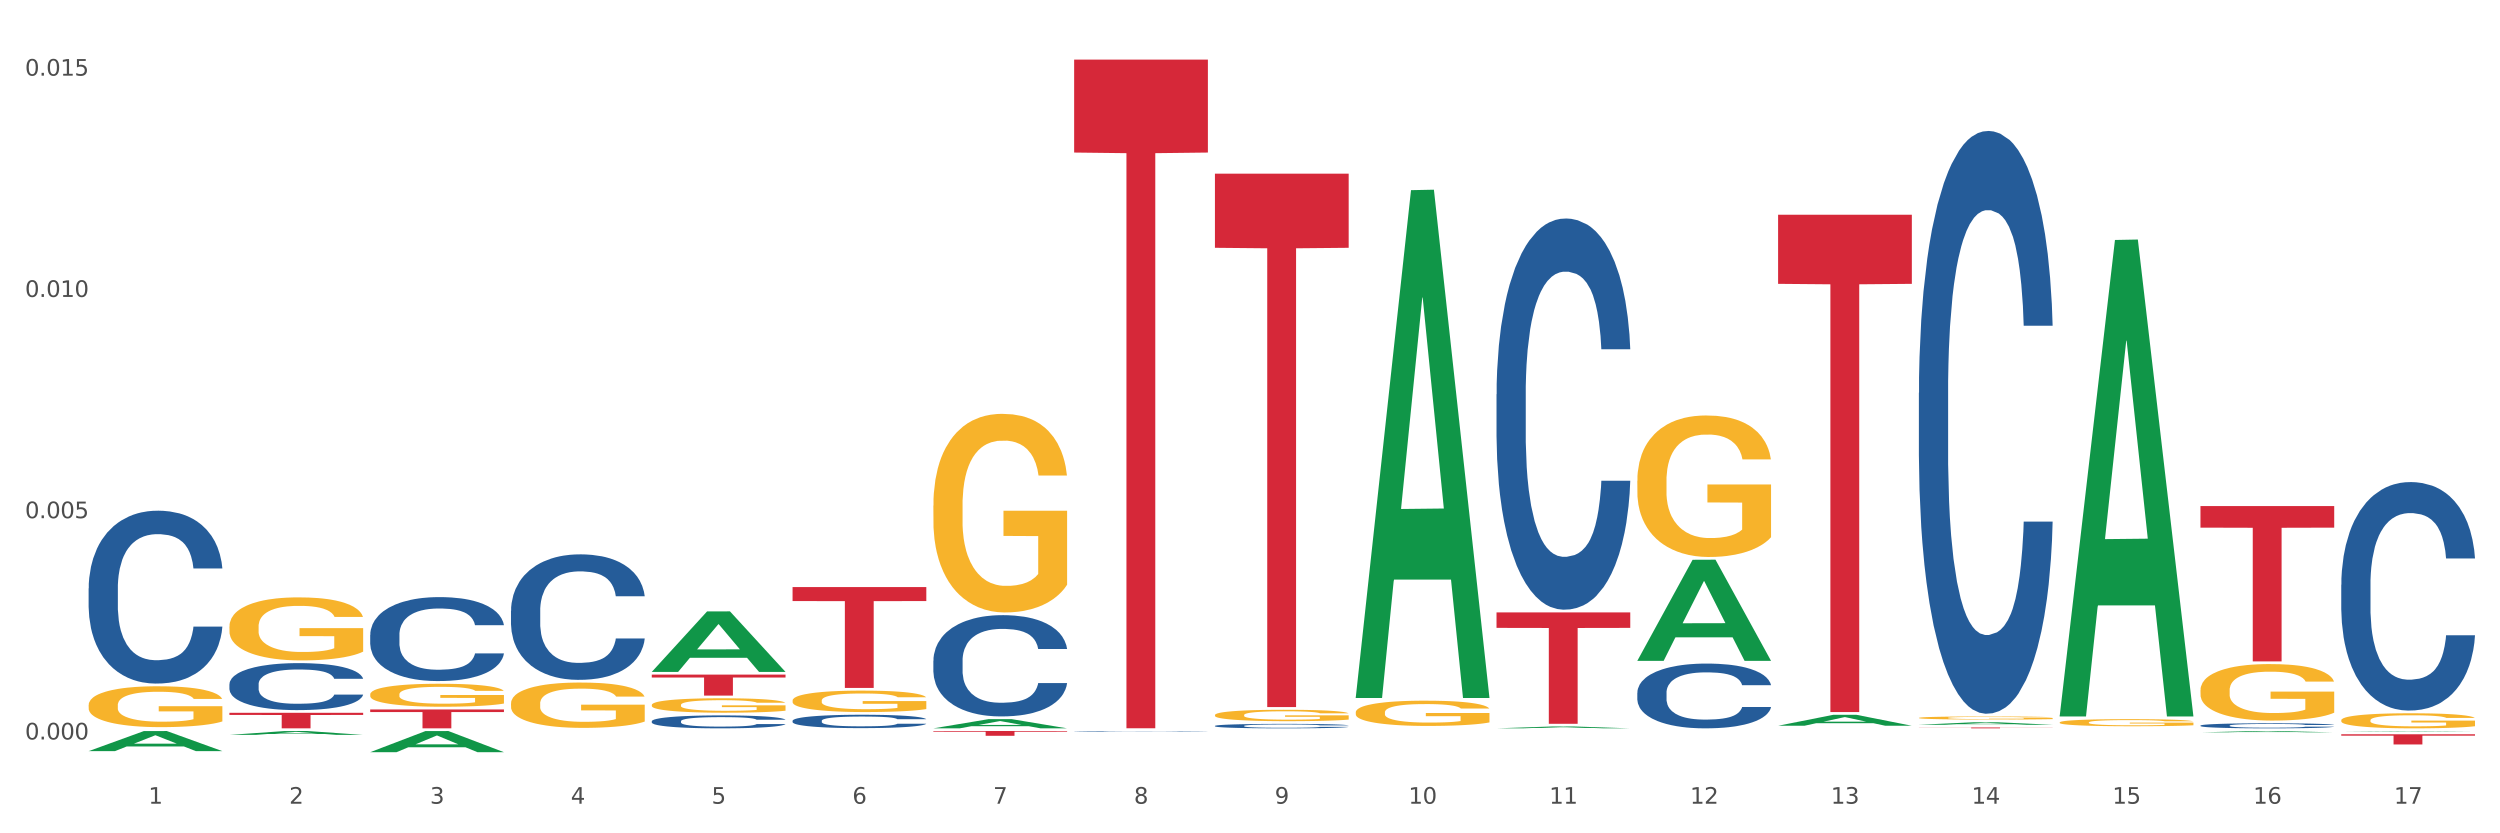<?xml version="1.0" encoding="utf-8" standalone="no"?>
<!DOCTYPE svg PUBLIC "-//W3C//DTD SVG 1.1//EN"
  "http://www.w3.org/Graphics/SVG/1.1/DTD/svg11.dtd">
<svg xmlns:xlink="http://www.w3.org/1999/xlink" width="1080pt" height="360pt" viewBox="0 0 1080 360" xmlns="http://www.w3.org/2000/svg" version="1.1">
 <rect x="0" y="0" width="1080" height="360" fill="#333333" stroke="none"/>
 <defs>
  <style type="text/css">*{stroke-linejoin: round; stroke-linecap: butt}</style>
 </defs>
 <g id="figure_1">
  <g id="patch_1">
   <path d="M 0 360 
L 1080 360 
L 1080 0 
L 0 0 
z
" style="fill: #ffffff; stroke: #ffffff; stroke-linejoin: miter"/>
  </g>
  <g id="axes_1">
   <g id="matplotlib.axis_1">
    <g id="xtick_1">
     <g id="text_1">
      <!-- 1 -->
      <g style="fill: #4d4d4d" transform="translate(64.119 347.204) scale(0.096 -0.096)">
       <defs>
        <path id="DejaVuSans-31" d="M 794 531 
L 1825 531 
L 1825 4091 
L 703 3866 
L 703 4441 
L 1819 4666 
L 2450 4666 
L 2450 531 
L 3481 531 
L 3481 0 
L 794 0 
L 794 531 
z
" transform="scale(0.016)"/>
       </defs>
       <use xlink:href="#DejaVuSans-31"/>
      </g>
     </g>
    </g>
    <g id="xtick_2">
     <g id="text_2">
      <!-- 2 -->
      <g style="fill: #4d4d4d" transform="translate(124.94 347.204) scale(0.096 -0.096)">
       <defs>
        <path id="DejaVuSans-32" d="M 1228 531 
L 3431 531 
L 3431 0 
L 469 0 
L 469 531 
Q 828 903 1448 1529 
Q 2069 2156 2228 2338 
Q 2531 2678 2651 2914 
Q 2772 3150 2772 3378 
Q 2772 3750 2511 3984 
Q 2250 4219 1831 4219 
Q 1534 4219 1204 4116 
Q 875 4013 500 3803 
L 500 4441 
Q 881 4594 1212 4672 
Q 1544 4750 1819 4750 
Q 2544 4750 2975 4387 
Q 3406 4025 3406 3419 
Q 3406 3131 3298 2873 
Q 3191 2616 2906 2266 
Q 2828 2175 2409 1742 
Q 1991 1309 1228 531 
z
" transform="scale(0.016)"/>
       </defs>
       <use xlink:href="#DejaVuSans-32"/>
      </g>
     </g>
    </g>
    <g id="xtick_3">
     <g id="text_3">
      <!-- 3 -->
      <g style="fill: #4d4d4d" transform="translate(185.761 347.204) scale(0.096 -0.096)">
       <defs>
        <path id="DejaVuSans-33" d="M 2597 2516 
Q 3050 2419 3304 2112 
Q 3559 1806 3559 1356 
Q 3559 666 3084 287 
Q 2609 -91 1734 -91 
Q 1441 -91 1130 -33 
Q 819 25 488 141 
L 488 750 
Q 750 597 1062 519 
Q 1375 441 1716 441 
Q 2309 441 2620 675 
Q 2931 909 2931 1356 
Q 2931 1769 2642 2001 
Q 2353 2234 1838 2234 
L 1294 2234 
L 1294 2753 
L 1863 2753 
Q 2328 2753 2575 2939 
Q 2822 3125 2822 3475 
Q 2822 3834 2567 4026 
Q 2313 4219 1838 4219 
Q 1578 4219 1281 4162 
Q 984 4106 628 3988 
L 628 4550 
Q 988 4650 1302 4700 
Q 1616 4750 1894 4750 
Q 2613 4750 3031 4423 
Q 3450 4097 3450 3541 
Q 3450 3153 3228 2886 
Q 3006 2619 2597 2516 
z
" transform="scale(0.016)"/>
       </defs>
       <use xlink:href="#DejaVuSans-33"/>
      </g>
     </g>
    </g>
    <g id="xtick_4">
     <g id="text_4">
      <!-- 4 -->
      <g style="fill: #4d4d4d" transform="translate(246.582 347.204) scale(0.096 -0.096)">
       <defs>
        <path id="DejaVuSans-34" d="M 2419 4116 
L 825 1625 
L 2419 1625 
L 2419 4116 
z
M 2253 4666 
L 3047 4666 
L 3047 1625 
L 3713 1625 
L 3713 1100 
L 3047 1100 
L 3047 0 
L 2419 0 
L 2419 1100 
L 313 1100 
L 313 1709 
L 2253 4666 
z
" transform="scale(0.016)"/>
       </defs>
       <use xlink:href="#DejaVuSans-34"/>
      </g>
     </g>
    </g>
    <g id="xtick_5">
     <g id="text_5">
      <!-- 5 -->
      <g style="fill: #4d4d4d" transform="translate(307.403 347.204) scale(0.096 -0.096)">
       <defs>
        <path id="DejaVuSans-35" d="M 691 4666 
L 3169 4666 
L 3169 4134 
L 1269 4134 
L 1269 2991 
Q 1406 3038 1543 3061 
Q 1681 3084 1819 3084 
Q 2600 3084 3056 2656 
Q 3513 2228 3513 1497 
Q 3513 744 3044 326 
Q 2575 -91 1722 -91 
Q 1428 -91 1123 -41 
Q 819 9 494 109 
L 494 744 
Q 775 591 1075 516 
Q 1375 441 1709 441 
Q 2250 441 2565 725 
Q 2881 1009 2881 1497 
Q 2881 1984 2565 2268 
Q 2250 2553 1709 2553 
Q 1456 2553 1204 2497 
Q 953 2441 691 2322 
L 691 4666 
z
" transform="scale(0.016)"/>
       </defs>
       <use xlink:href="#DejaVuSans-35"/>
      </g>
     </g>
    </g>
    <g id="xtick_6">
     <g id="text_6">
      <!-- 6 -->
      <g style="fill: #4d4d4d" transform="translate(368.224 347.204) scale(0.096 -0.096)">
       <defs>
        <path id="DejaVuSans-36" d="M 2113 2584 
Q 1688 2584 1439 2293 
Q 1191 2003 1191 1497 
Q 1191 994 1439 701 
Q 1688 409 2113 409 
Q 2538 409 2786 701 
Q 3034 994 3034 1497 
Q 3034 2003 2786 2293 
Q 2538 2584 2113 2584 
z
M 3366 4563 
L 3366 3988 
Q 3128 4100 2886 4159 
Q 2644 4219 2406 4219 
Q 1781 4219 1451 3797 
Q 1122 3375 1075 2522 
Q 1259 2794 1537 2939 
Q 1816 3084 2150 3084 
Q 2853 3084 3261 2657 
Q 3669 2231 3669 1497 
Q 3669 778 3244 343 
Q 2819 -91 2113 -91 
Q 1303 -91 875 529 
Q 447 1150 447 2328 
Q 447 3434 972 4092 
Q 1497 4750 2381 4750 
Q 2619 4750 2861 4703 
Q 3103 4656 3366 4563 
z
" transform="scale(0.016)"/>
       </defs>
       <use xlink:href="#DejaVuSans-36"/>
      </g>
     </g>
    </g>
    <g id="xtick_7">
     <g id="text_7">
      <!-- 7 -->
      <g style="fill: #4d4d4d" transform="translate(429.045 347.204) scale(0.096 -0.096)">
       <defs>
        <path id="DejaVuSans-37" d="M 525 4666 
L 3525 4666 
L 3525 4397 
L 1831 0 
L 1172 0 
L 2766 4134 
L 525 4134 
L 525 4666 
z
" transform="scale(0.016)"/>
       </defs>
       <use xlink:href="#DejaVuSans-37"/>
      </g>
     </g>
    </g>
    <g id="xtick_8">
     <g id="text_8">
      <!-- 8 -->
      <g style="fill: #4d4d4d" transform="translate(489.866 347.204) scale(0.096 -0.096)">
       <defs>
        <path id="DejaVuSans-38" d="M 2034 2216 
Q 1584 2216 1326 1975 
Q 1069 1734 1069 1313 
Q 1069 891 1326 650 
Q 1584 409 2034 409 
Q 2484 409 2743 651 
Q 3003 894 3003 1313 
Q 3003 1734 2745 1975 
Q 2488 2216 2034 2216 
z
M 1403 2484 
Q 997 2584 770 2862 
Q 544 3141 544 3541 
Q 544 4100 942 4425 
Q 1341 4750 2034 4750 
Q 2731 4750 3128 4425 
Q 3525 4100 3525 3541 
Q 3525 3141 3298 2862 
Q 3072 2584 2669 2484 
Q 3125 2378 3379 2068 
Q 3634 1759 3634 1313 
Q 3634 634 3220 271 
Q 2806 -91 2034 -91 
Q 1263 -91 848 271 
Q 434 634 434 1313 
Q 434 1759 690 2068 
Q 947 2378 1403 2484 
z
M 1172 3481 
Q 1172 3119 1398 2916 
Q 1625 2713 2034 2713 
Q 2441 2713 2670 2916 
Q 2900 3119 2900 3481 
Q 2900 3844 2670 4047 
Q 2441 4250 2034 4250 
Q 1625 4250 1398 4047 
Q 1172 3844 1172 3481 
z
" transform="scale(0.016)"/>
       </defs>
       <use xlink:href="#DejaVuSans-38"/>
      </g>
     </g>
    </g>
    <g id="xtick_9">
     <g id="text_9">
      <!-- 9 -->
      <g style="fill: #4d4d4d" transform="translate(550.688 347.204) scale(0.096 -0.096)">
       <defs>
        <path id="DejaVuSans-39" d="M 703 97 
L 703 672 
Q 941 559 1184 500 
Q 1428 441 1663 441 
Q 2288 441 2617 861 
Q 2947 1281 2994 2138 
Q 2813 1869 2534 1725 
Q 2256 1581 1919 1581 
Q 1219 1581 811 2004 
Q 403 2428 403 3163 
Q 403 3881 828 4315 
Q 1253 4750 1959 4750 
Q 2769 4750 3195 4129 
Q 3622 3509 3622 2328 
Q 3622 1225 3098 567 
Q 2575 -91 1691 -91 
Q 1453 -91 1209 -44 
Q 966 3 703 97 
z
M 1959 2075 
Q 2384 2075 2632 2365 
Q 2881 2656 2881 3163 
Q 2881 3666 2632 3958 
Q 2384 4250 1959 4250 
Q 1534 4250 1286 3958 
Q 1038 3666 1038 3163 
Q 1038 2656 1286 2365 
Q 1534 2075 1959 2075 
z
" transform="scale(0.016)"/>
       </defs>
       <use xlink:href="#DejaVuSans-39"/>
      </g>
     </g>
    </g>
    <g id="xtick_10">
     <g id="text_10">
      <!-- 10 -->
      <g style="fill: #4d4d4d" transform="translate(608.455 347.204) scale(0.096 -0.096)">
       <defs>
        <path id="DejaVuSans-30" d="M 2034 4250 
Q 1547 4250 1301 3770 
Q 1056 3291 1056 2328 
Q 1056 1369 1301 889 
Q 1547 409 2034 409 
Q 2525 409 2770 889 
Q 3016 1369 3016 2328 
Q 3016 3291 2770 3770 
Q 2525 4250 2034 4250 
z
M 2034 4750 
Q 2819 4750 3233 4129 
Q 3647 3509 3647 2328 
Q 3647 1150 3233 529 
Q 2819 -91 2034 -91 
Q 1250 -91 836 529 
Q 422 1150 422 2328 
Q 422 3509 836 4129 
Q 1250 4750 2034 4750 
z
" transform="scale(0.016)"/>
       </defs>
       <use xlink:href="#DejaVuSans-31"/>
       <use xlink:href="#DejaVuSans-30" transform="translate(63.623 0)"/>
      </g>
     </g>
    </g>
    <g id="xtick_11">
     <g id="text_11">
      <!-- 11 -->
      <g style="fill: #4d4d4d" transform="translate(669.276 347.204) scale(0.096 -0.096)">
       <use xlink:href="#DejaVuSans-31"/>
       <use xlink:href="#DejaVuSans-31" transform="translate(63.623 0)"/>
      </g>
     </g>
    </g>
    <g id="xtick_12">
     <g id="text_12">
      <!-- 12 -->
      <g style="fill: #4d4d4d" transform="translate(730.097 347.204) scale(0.096 -0.096)">
       <use xlink:href="#DejaVuSans-31"/>
       <use xlink:href="#DejaVuSans-32" transform="translate(63.623 0)"/>
      </g>
     </g>
    </g>
    <g id="xtick_13">
     <g id="text_13">
      <!-- 13 -->
      <g style="fill: #4d4d4d" transform="translate(790.918 347.204) scale(0.096 -0.096)">
       <use xlink:href="#DejaVuSans-31"/>
       <use xlink:href="#DejaVuSans-33" transform="translate(63.623 0)"/>
      </g>
     </g>
    </g>
    <g id="xtick_14">
     <g id="text_14">
      <!-- 14 -->
      <g style="fill: #4d4d4d" transform="translate(851.739 347.204) scale(0.096 -0.096)">
       <use xlink:href="#DejaVuSans-31"/>
       <use xlink:href="#DejaVuSans-34" transform="translate(63.623 0)"/>
      </g>
     </g>
    </g>
    <g id="xtick_15">
     <g id="text_15">
      <!-- 15 -->
      <g style="fill: #4d4d4d" transform="translate(912.56 347.204) scale(0.096 -0.096)">
       <use xlink:href="#DejaVuSans-31"/>
       <use xlink:href="#DejaVuSans-35" transform="translate(63.623 0)"/>
      </g>
     </g>
    </g>
    <g id="xtick_16">
     <g id="text_16">
      <!-- 16 -->
      <g style="fill: #4d4d4d" transform="translate(973.381 347.204) scale(0.096 -0.096)">
       <use xlink:href="#DejaVuSans-31"/>
       <use xlink:href="#DejaVuSans-36" transform="translate(63.623 0)"/>
      </g>
     </g>
    </g>
    <g id="xtick_17">
     <g id="text_17">
      <!-- 17 -->
      <g style="fill: #4d4d4d" transform="translate(1034.202 347.204) scale(0.096 -0.096)">
       <use xlink:href="#DejaVuSans-31"/>
       <use xlink:href="#DejaVuSans-37" transform="translate(63.623 0)"/>
      </g>
     </g>
    </g>
    <g id="xtick_18"/>
    <g id="xtick_19"/>
    <g id="xtick_20"/>
    <g id="xtick_21"/>
    <g id="xtick_22"/>
    <g id="xtick_23"/>
    <g id="xtick_24"/>
    <g id="xtick_25"/>
    <g id="xtick_26"/>
    <g id="xtick_27"/>
    <g id="xtick_28"/>
    <g id="xtick_29"/>
    <g id="xtick_30"/>
    <g id="xtick_31"/>
    <g id="xtick_32"/>
    <g id="xtick_33"/>
   </g>
   <g id="matplotlib.axis_2">
    <g id="ytick_1">
     <g id="text_18">
      <!-- 0.000 -->
      <g style="fill: #4d4d4d" transform="translate(10.8 319.453) scale(0.096 -0.096)">
       <defs>
        <path id="DejaVuSans-2e" d="M 684 794 
L 1344 794 
L 1344 0 
L 684 0 
L 684 794 
z
" transform="scale(0.016)"/>
       </defs>
       <use xlink:href="#DejaVuSans-30"/>
       <use xlink:href="#DejaVuSans-2e" transform="translate(63.623 0)"/>
       <use xlink:href="#DejaVuSans-30" transform="translate(95.41 0)"/>
       <use xlink:href="#DejaVuSans-30" transform="translate(159.033 0)"/>
       <use xlink:href="#DejaVuSans-30" transform="translate(222.656 0)"/>
      </g>
     </g>
    </g>
    <g id="ytick_2">
     <g id="text_19">
      <!-- 0.005 -->
      <g style="fill: #4d4d4d" transform="translate(10.8 223.863) scale(0.096 -0.096)">
       <use xlink:href="#DejaVuSans-30"/>
       <use xlink:href="#DejaVuSans-2e" transform="translate(63.623 0)"/>
       <use xlink:href="#DejaVuSans-30" transform="translate(95.41 0)"/>
       <use xlink:href="#DejaVuSans-30" transform="translate(159.033 0)"/>
       <use xlink:href="#DejaVuSans-35" transform="translate(222.656 0)"/>
      </g>
     </g>
    </g>
    <g id="ytick_3">
     <g id="text_20">
      <!-- 0.010 -->
      <g style="fill: #4d4d4d" transform="translate(10.8 128.274) scale(0.096 -0.096)">
       <use xlink:href="#DejaVuSans-30"/>
       <use xlink:href="#DejaVuSans-2e" transform="translate(63.623 0)"/>
       <use xlink:href="#DejaVuSans-30" transform="translate(95.41 0)"/>
       <use xlink:href="#DejaVuSans-31" transform="translate(159.033 0)"/>
       <use xlink:href="#DejaVuSans-30" transform="translate(222.656 0)"/>
      </g>
     </g>
    </g>
    <g id="ytick_4">
     <g id="text_21">
      <!-- 0.015 -->
      <g style="fill: #4d4d4d" transform="translate(10.8 32.684) scale(0.096 -0.096)">
       <use xlink:href="#DejaVuSans-30"/>
       <use xlink:href="#DejaVuSans-2e" transform="translate(63.623 0)"/>
       <use xlink:href="#DejaVuSans-30" transform="translate(95.41 0)"/>
       <use xlink:href="#DejaVuSans-31" transform="translate(159.033 0)"/>
       <use xlink:href="#DejaVuSans-35" transform="translate(222.656 0)"/>
      </g>
     </g>
    </g>
    <g id="ytick_5"/>
    <g id="ytick_6"/>
    <g id="ytick_7"/>
   </g>
   <g id="PolyCollection_1">
    <path d="M 38.283 324.476 
L 38.343 324.467 
L 62.169 315.814 
L 72.058 315.806 
L 96.063 324.492 
L 84.626 324.492 
L 79.444 322.469 
L 54.843 322.469 
L 54.664 322.502 
L 49.66 324.492 
L 38.283 324.492 
L 38.283 324.476 
L 57.94 321.262 
L 76.346 321.254 
L 67.233 317.657 
L 67.113 317.641 
L 66.994 317.665 
L 57.881 321.254 
L 57.94 321.262 
L 38.283 324.476 
z
" clip-path="url(#p002c178576)" style="fill: #109648"/>
    <path d="M 342.388 311.367 
L 342.457 311.361 
L 342.457 311.213 
L 342.662 311.013 
L 343.413 310.643 
L 344.369 310.363 
L 346.008 310.036 
L 346.896 309.898 
L 348.057 309.745 
L 350.447 309.497 
L 353.179 309.286 
L 355.092 309.17 
L 356.526 309.096 
L 359.736 308.964 
L 361.58 308.906 
L 363.492 308.858 
L 365.132 308.826 
L 367.863 308.789 
L 370.049 308.773 
L 372.576 308.768 
L 374.693 308.773 
L 377.493 308.795 
L 381.591 308.858 
L 383.162 308.895 
L 385.279 308.958 
L 387.465 309.043 
L 389.241 309.127 
L 391.29 309.249 
L 393.407 309.407 
L 395.456 309.608 
L 396.89 309.793 
L 398.051 309.988 
L 399.076 310.226 
L 399.827 310.485 
L 400.168 310.701 
L 387.67 310.701 
L 387.328 310.506 
L 386.645 310.294 
L 385.962 310.152 
L 385.211 310.036 
L 384.05 309.904 
L 383.026 309.819 
L 381.318 309.719 
L 379.747 309.655 
L 378.45 309.618 
L 376.879 309.587 
L 373.532 309.555 
L 371.142 309.555 
L 369.639 309.566 
L 367.795 309.592 
L 366.224 309.629 
L 364.38 309.692 
L 362.946 309.761 
L 361.512 309.851 
L 360.692 309.914 
L 359.463 310.03 
L 358.643 310.125 
L 357.55 310.289 
L 356.936 310.405 
L 355.843 310.706 
L 355.365 310.928 
L 355.16 311.081 
L 355.023 311.25 
L 355.023 312.074 
L 355.433 312.444 
L 355.775 312.602 
L 356.321 312.782 
L 357.346 313.014 
L 358.848 313.241 
L 360.419 313.405 
L 361.717 313.505 
L 362.946 313.579 
L 364.175 313.637 
L 365.678 313.69 
L 366.907 313.722 
L 368.751 313.754 
L 370.937 313.769 
L 372.644 313.769 
L 376.127 313.743 
L 377.698 313.717 
L 379.201 313.68 
L 380.84 313.622 
L 382.138 313.558 
L 382.889 313.511 
L 384.118 313.41 
L 385.074 313.305 
L 385.894 313.183 
L 386.44 313.078 
L 387.055 312.919 
L 387.533 312.74 
L 387.67 312.645 
L 400.168 312.645 
L 399.895 312.835 
L 399.417 313.02 
L 398.461 313.268 
L 397.71 313.41 
L 396.549 313.585 
L 395.319 313.732 
L 393.612 313.896 
L 392.041 314.018 
L 390.402 314.123 
L 388.626 314.218 
L 385.416 314.35 
L 384.255 314.387 
L 381.796 314.451 
L 379.884 314.488 
L 377.084 314.525 
L 374.215 314.546 
L 371.21 314.551 
L 368.546 314.54 
L 365.61 314.509 
L 363.766 314.477 
L 361.717 314.43 
L 359.326 314.356 
L 357.072 314.266 
L 354.955 314.16 
L 352.974 314.039 
L 351.13 313.901 
L 348.74 313.674 
L 346.964 313.453 
L 345.667 313.247 
L 344.779 313.072 
L 343.891 312.851 
L 343.413 312.697 
L 342.662 312.328 
L 342.388 311.984 
L 342.388 311.367 
z
" clip-path="url(#p002c178576)" style="fill: #255c99"/>
    <path d="M 281.567 311.564 
L 281.636 311.559 
L 281.636 311.416 
L 281.84 311.222 
L 282.592 310.864 
L 283.548 310.594 
L 285.187 310.277 
L 286.075 310.144 
L 287.236 309.996 
L 289.626 309.756 
L 292.358 309.551 
L 294.271 309.439 
L 295.705 309.367 
L 298.915 309.239 
L 300.759 309.183 
L 302.671 309.137 
L 304.31 309.107 
L 307.042 309.071 
L 309.228 309.055 
L 311.755 309.05 
L 313.872 309.055 
L 316.672 309.076 
L 320.77 309.137 
L 322.341 309.173 
L 324.458 309.234 
L 326.644 309.316 
L 328.42 309.398 
L 330.469 309.515 
L 332.586 309.669 
L 334.635 309.863 
L 336.069 310.042 
L 337.23 310.231 
L 338.254 310.461 
L 339.006 310.711 
L 339.347 310.921 
L 326.849 310.921 
L 326.507 310.732 
L 325.824 310.527 
L 325.141 310.389 
L 324.39 310.277 
L 323.229 310.149 
L 322.204 310.067 
L 320.497 309.97 
L 318.926 309.909 
L 317.629 309.873 
L 316.058 309.842 
L 312.711 309.812 
L 310.321 309.812 
L 308.818 309.822 
L 306.974 309.848 
L 305.403 309.883 
L 303.559 309.945 
L 302.125 310.011 
L 300.691 310.098 
L 299.871 310.159 
L 298.642 310.272 
L 297.822 310.364 
L 296.729 310.522 
L 296.115 310.634 
L 295.022 310.926 
L 294.544 311.14 
L 294.339 311.289 
L 294.202 311.452 
L 294.202 312.249 
L 294.612 312.607 
L 294.954 312.76 
L 295.5 312.934 
L 296.524 313.159 
L 298.027 313.379 
L 299.598 313.537 
L 300.896 313.634 
L 302.125 313.706 
L 303.354 313.762 
L 304.857 313.813 
L 306.086 313.844 
L 307.93 313.874 
L 310.116 313.889 
L 311.823 313.889 
L 315.306 313.864 
L 316.877 313.838 
L 318.38 313.803 
L 320.019 313.746 
L 321.317 313.685 
L 322.068 313.639 
L 323.297 313.542 
L 324.253 313.44 
L 325.073 313.322 
L 325.619 313.22 
L 326.234 313.067 
L 326.712 312.893 
L 326.849 312.801 
L 339.347 312.801 
L 339.074 312.985 
L 338.596 313.164 
L 337.64 313.404 
L 336.889 313.542 
L 335.727 313.711 
L 334.498 313.854 
L 332.791 314.012 
L 331.22 314.13 
L 329.581 314.232 
L 327.805 314.324 
L 324.595 314.452 
L 323.434 314.487 
L 320.975 314.549 
L 319.063 314.584 
L 316.263 314.62 
L 313.394 314.641 
L 310.389 314.646 
L 307.725 314.636 
L 304.789 314.605 
L 302.944 314.574 
L 300.896 314.528 
L 298.505 314.457 
L 296.251 314.37 
L 294.134 314.268 
L 292.153 314.15 
L 290.309 314.017 
L 287.919 313.798 
L 286.143 313.583 
L 284.846 313.384 
L 283.958 313.215 
L 283.07 313 
L 282.592 312.852 
L 281.84 312.494 
L 281.567 312.162 
L 281.567 311.564 
z
" clip-path="url(#p002c178576)" style="fill: #255c99"/>
    <path d="M 220.746 263.839 
L 220.814 263.79 
L 220.814 262.403 
L 221.019 260.521 
L 221.771 257.055 
L 222.727 254.431 
L 224.366 251.361 
L 225.254 250.073 
L 226.415 248.637 
L 228.805 246.31 
L 231.537 244.329 
L 233.45 243.24 
L 234.884 242.547 
L 238.094 241.309 
L 239.938 240.764 
L 241.85 240.318 
L 243.489 240.021 
L 246.221 239.675 
L 248.407 239.526 
L 250.934 239.477 
L 253.051 239.526 
L 255.851 239.724 
L 259.949 240.318 
L 261.52 240.665 
L 263.637 241.259 
L 265.823 242.051 
L 267.599 242.844 
L 269.647 243.983 
L 271.765 245.468 
L 273.814 247.35 
L 275.248 249.083 
L 276.409 250.915 
L 277.433 253.143 
L 278.185 255.57 
L 278.526 257.6 
L 266.028 257.6 
L 265.686 255.768 
L 265.003 253.787 
L 264.32 252.45 
L 263.569 251.361 
L 262.408 250.123 
L 261.383 249.331 
L 259.676 248.39 
L 258.105 247.795 
L 256.807 247.449 
L 255.237 247.152 
L 251.89 246.855 
L 249.5 246.855 
L 247.997 246.954 
L 246.153 247.201 
L 244.582 247.548 
L 242.738 248.142 
L 241.304 248.786 
L 239.87 249.628 
L 239.05 250.222 
L 237.821 251.311 
L 237.001 252.203 
L 235.908 253.738 
L 235.294 254.827 
L 234.201 257.649 
L 233.723 259.729 
L 233.518 261.165 
L 233.381 262.75 
L 233.381 270.474 
L 233.791 273.941 
L 234.133 275.426 
L 234.679 277.11 
L 235.703 279.289 
L 237.206 281.418 
L 238.777 282.953 
L 240.074 283.894 
L 241.304 284.587 
L 242.533 285.132 
L 244.036 285.627 
L 245.265 285.924 
L 247.109 286.221 
L 249.295 286.37 
L 251.002 286.37 
L 254.485 286.122 
L 256.056 285.874 
L 257.559 285.528 
L 259.198 284.983 
L 260.496 284.389 
L 261.247 283.943 
L 262.476 283.002 
L 263.432 282.012 
L 264.252 280.873 
L 264.798 279.883 
L 265.413 278.397 
L 265.891 276.714 
L 266.028 275.822 
L 278.526 275.822 
L 278.253 277.605 
L 277.775 279.338 
L 276.819 281.665 
L 276.067 283.002 
L 274.906 284.636 
L 273.677 286.023 
L 271.97 287.558 
L 270.399 288.697 
L 268.76 289.687 
L 266.984 290.579 
L 263.774 291.817 
L 262.613 292.163 
L 260.154 292.757 
L 258.242 293.104 
L 255.442 293.451 
L 252.573 293.649 
L 249.568 293.698 
L 246.904 293.599 
L 243.967 293.302 
L 242.123 293.005 
L 240.074 292.559 
L 237.684 291.866 
L 235.43 291.024 
L 233.313 290.034 
L 231.332 288.895 
L 229.488 287.608 
L 227.098 285.478 
L 225.322 283.399 
L 224.024 281.467 
L 223.137 279.833 
L 222.249 277.754 
L 221.771 276.318 
L 221.019 272.851 
L 220.746 269.633 
L 220.746 263.839 
z
" clip-path="url(#p002c178576)" style="fill: #255c99"/>
    <path d="M 159.925 274.246 
L 159.993 274.213 
L 159.993 273.285 
L 160.198 272.026 
L 160.95 269.707 
L 161.906 267.952 
L 163.545 265.898 
L 164.433 265.037 
L 165.594 264.076 
L 167.984 262.519 
L 170.716 261.194 
L 172.629 260.465 
L 174.063 260.001 
L 177.273 259.173 
L 179.117 258.809 
L 181.029 258.511 
L 182.668 258.312 
L 185.4 258.08 
L 187.586 257.981 
L 190.113 257.948 
L 192.23 257.981 
L 195.03 258.113 
L 199.128 258.511 
L 200.699 258.743 
L 202.816 259.14 
L 205.002 259.67 
L 206.777 260.2 
L 208.826 260.962 
L 210.944 261.956 
L 212.993 263.215 
L 214.427 264.374 
L 215.588 265.6 
L 216.612 267.09 
L 217.364 268.714 
L 217.705 270.072 
L 205.207 270.072 
L 204.865 268.846 
L 204.182 267.521 
L 203.499 266.627 
L 202.748 265.898 
L 201.587 265.07 
L 200.562 264.54 
L 198.855 263.91 
L 197.284 263.513 
L 195.986 263.281 
L 194.416 263.082 
L 191.069 262.883 
L 188.679 262.883 
L 187.176 262.95 
L 185.332 263.115 
L 183.761 263.347 
L 181.917 263.745 
L 180.483 264.175 
L 179.049 264.738 
L 178.229 265.136 
L 177 265.865 
L 176.18 266.461 
L 175.087 267.488 
L 174.473 268.217 
L 173.38 270.105 
L 172.902 271.496 
L 172.697 272.457 
L 172.56 273.517 
L 172.56 278.685 
L 172.97 281.003 
L 173.312 281.997 
L 173.858 283.123 
L 174.882 284.581 
L 176.385 286.005 
L 177.956 287.032 
L 179.253 287.662 
L 180.483 288.126 
L 181.712 288.49 
L 183.215 288.821 
L 184.444 289.02 
L 186.288 289.219 
L 188.474 289.318 
L 190.181 289.318 
L 193.664 289.152 
L 195.235 288.987 
L 196.738 288.755 
L 198.377 288.391 
L 199.674 287.993 
L 200.426 287.695 
L 201.655 287.065 
L 202.611 286.403 
L 203.431 285.641 
L 203.977 284.979 
L 204.592 283.985 
L 205.07 282.858 
L 205.207 282.262 
L 217.705 282.262 
L 217.432 283.455 
L 216.954 284.614 
L 215.998 286.171 
L 215.246 287.065 
L 214.085 288.159 
L 212.856 289.086 
L 211.149 290.113 
L 209.578 290.875 
L 207.939 291.537 
L 206.163 292.134 
L 202.953 292.962 
L 201.792 293.194 
L 199.333 293.591 
L 197.421 293.823 
L 194.62 294.055 
L 191.752 294.188 
L 188.747 294.221 
L 186.083 294.154 
L 183.146 293.956 
L 181.302 293.757 
L 179.253 293.459 
L 176.863 292.995 
L 174.609 292.432 
L 172.492 291.769 
L 170.511 291.007 
L 168.667 290.146 
L 166.277 288.722 
L 164.501 287.33 
L 163.203 286.039 
L 162.316 284.945 
L 161.428 283.554 
L 160.95 282.593 
L 160.198 280.275 
L 159.925 278.121 
L 159.925 274.246 
z
" clip-path="url(#p002c178576)" style="fill: #255c99"/>
    <path d="M 99.104 295.588 
L 99.172 295.569 
L 99.172 295.05 
L 99.377 294.346 
L 100.129 293.048 
L 101.085 292.065 
L 102.724 290.915 
L 103.612 290.433 
L 104.773 289.895 
L 107.163 289.024 
L 109.895 288.282 
L 111.807 287.874 
L 113.242 287.615 
L 116.452 287.151 
L 118.296 286.947 
L 120.208 286.78 
L 121.847 286.669 
L 124.579 286.539 
L 126.765 286.484 
L 129.292 286.465 
L 131.409 286.484 
L 134.209 286.558 
L 138.307 286.78 
L 139.878 286.91 
L 141.995 287.133 
L 144.181 287.429 
L 145.956 287.726 
L 148.005 288.153 
L 150.123 288.709 
L 152.172 289.413 
L 153.606 290.062 
L 154.767 290.748 
L 155.791 291.583 
L 156.543 292.491 
L 156.884 293.252 
L 144.386 293.252 
L 144.044 292.566 
L 143.361 291.824 
L 142.678 291.323 
L 141.927 290.915 
L 140.766 290.452 
L 139.741 290.155 
L 138.034 289.803 
L 136.463 289.58 
L 135.165 289.45 
L 133.594 289.339 
L 130.248 289.228 
L 127.857 289.228 
L 126.355 289.265 
L 124.511 289.358 
L 122.94 289.488 
L 121.096 289.71 
L 119.662 289.951 
L 118.227 290.266 
L 117.408 290.489 
L 116.179 290.897 
L 115.359 291.231 
L 114.266 291.805 
L 113.652 292.213 
L 112.559 293.27 
L 112.081 294.049 
L 111.876 294.587 
L 111.739 295.18 
L 111.739 298.072 
L 112.149 299.37 
L 112.49 299.927 
L 113.037 300.557 
L 114.061 301.373 
L 115.564 302.17 
L 117.135 302.745 
L 118.432 303.097 
L 119.662 303.357 
L 120.891 303.561 
L 122.394 303.746 
L 123.623 303.857 
L 125.467 303.969 
L 127.653 304.024 
L 129.36 304.024 
L 132.843 303.932 
L 134.414 303.839 
L 135.917 303.709 
L 137.556 303.505 
L 138.853 303.283 
L 139.605 303.116 
L 140.834 302.764 
L 141.79 302.393 
L 142.61 301.966 
L 143.156 301.595 
L 143.771 301.039 
L 144.249 300.409 
L 144.386 300.075 
L 156.884 300.075 
L 156.611 300.742 
L 156.133 301.391 
L 155.177 302.263 
L 154.425 302.764 
L 153.264 303.375 
L 152.035 303.895 
L 150.327 304.469 
L 148.757 304.896 
L 147.117 305.267 
L 145.342 305.6 
L 142.132 306.064 
L 140.971 306.194 
L 138.512 306.416 
L 136.6 306.546 
L 133.799 306.676 
L 130.931 306.75 
L 127.926 306.769 
L 125.262 306.731 
L 122.325 306.62 
L 120.481 306.509 
L 118.432 306.342 
L 116.042 306.082 
L 113.788 305.767 
L 111.671 305.396 
L 109.69 304.97 
L 107.846 304.488 
L 105.456 303.691 
L 103.68 302.912 
L 102.382 302.189 
L 101.494 301.577 
L 100.607 300.798 
L 100.129 300.26 
L 99.377 298.962 
L 99.104 297.757 
L 99.104 295.588 
z
" clip-path="url(#p002c178576)" style="fill: #255c99"/>
    <path d="M 38.283 254.175 
L 38.351 254.107 
L 38.351 252.197 
L 38.556 249.605 
L 39.307 244.83 
L 40.264 241.215 
L 41.903 236.986 
L 42.791 235.212 
L 43.952 233.234 
L 46.342 230.028 
L 49.074 227.3 
L 50.986 225.799 
L 52.421 224.844 
L 55.631 223.139 
L 57.475 222.388 
L 59.387 221.774 
L 61.026 221.365 
L 63.758 220.888 
L 65.944 220.683 
L 68.471 220.615 
L 70.588 220.683 
L 73.388 220.956 
L 77.486 221.774 
L 79.057 222.252 
L 81.174 223.07 
L 83.36 224.162 
L 85.135 225.253 
L 87.184 226.822 
L 89.302 228.868 
L 91.35 231.46 
L 92.785 233.848 
L 93.946 236.372 
L 94.97 239.441 
L 95.722 242.784 
L 96.063 245.58 
L 83.564 245.58 
L 83.223 243.056 
L 82.54 240.328 
L 81.857 238.486 
L 81.106 236.986 
L 79.945 235.28 
L 78.92 234.189 
L 77.213 232.893 
L 75.642 232.074 
L 74.344 231.597 
L 72.773 231.188 
L 69.427 230.778 
L 67.036 230.778 
L 65.534 230.915 
L 63.69 231.256 
L 62.119 231.733 
L 60.275 232.552 
L 58.841 233.439 
L 57.406 234.598 
L 56.587 235.417 
L 55.357 236.917 
L 54.538 238.145 
L 53.445 240.26 
L 52.83 241.76 
L 51.738 245.648 
L 51.26 248.513 
L 51.055 250.491 
L 50.918 252.674 
L 50.918 263.315 
L 51.328 268.09 
L 51.669 270.136 
L 52.216 272.456 
L 53.24 275.457 
L 54.743 278.39 
L 56.314 280.505 
L 57.611 281.801 
L 58.841 282.756 
L 60.07 283.506 
L 61.573 284.188 
L 62.802 284.597 
L 64.646 285.007 
L 66.832 285.211 
L 68.539 285.211 
L 72.022 284.87 
L 73.593 284.529 
L 75.096 284.052 
L 76.735 283.301 
L 78.032 282.483 
L 78.784 281.869 
L 80.013 280.573 
L 80.969 279.209 
L 81.789 277.64 
L 82.335 276.275 
L 82.95 274.229 
L 83.428 271.91 
L 83.564 270.682 
L 96.063 270.682 
L 95.79 273.138 
L 95.312 275.525 
L 94.356 278.731 
L 93.604 280.573 
L 92.443 282.824 
L 91.214 284.734 
L 89.506 286.848 
L 87.936 288.417 
L 86.296 289.781 
L 84.521 291.009 
L 81.311 292.714 
L 80.15 293.192 
L 77.691 294.01 
L 75.779 294.488 
L 72.978 294.965 
L 70.11 295.238 
L 67.105 295.306 
L 64.441 295.17 
L 61.504 294.761 
L 59.66 294.352 
L 57.611 293.738 
L 55.221 292.783 
L 52.967 291.623 
L 50.85 290.259 
L 48.869 288.69 
L 47.025 286.916 
L 44.635 283.983 
L 42.859 281.118 
L 41.561 278.458 
L 40.673 276.207 
L 39.786 273.342 
L 39.307 271.364 
L 38.556 266.589 
L 38.283 262.156 
L 38.283 254.175 
z
" clip-path="url(#p002c178576)" style="fill: #255c99"/>
    <path d="M 38.283 304.628 
L 38.351 304.612 
L 38.351 304.031 
L 38.488 303.531 
L 39.17 302.321 
L 40.193 301.321 
L 40.943 300.789 
L 41.694 300.354 
L 42.581 299.918 
L 43.672 299.467 
L 45.65 298.805 
L 46.878 298.467 
L 48.379 298.112 
L 51.108 297.596 
L 53.086 297.305 
L 55.133 297.063 
L 58.475 296.773 
L 60.658 296.644 
L 62.978 296.547 
L 65.775 296.483 
L 67.889 296.467 
L 72.528 296.515 
L 76.485 296.66 
L 78.395 296.773 
L 80.851 296.967 
L 82.147 297.096 
L 84.261 297.354 
L 86.444 297.692 
L 87.945 297.983 
L 90.196 298.531 
L 91.902 299.079 
L 93.471 299.757 
L 94.289 300.225 
L 94.903 300.66 
L 95.449 301.16 
L 95.995 301.95 
L 83.716 301.95 
L 83.238 301.386 
L 82.488 300.854 
L 81.396 300.337 
L 80.441 300.015 
L 78.804 299.612 
L 77.303 299.354 
L 75.734 299.16 
L 73.824 298.999 
L 72.323 298.918 
L 70.209 298.854 
L 66.047 298.87 
L 63.251 298.999 
L 61.34 299.16 
L 60.113 299.305 
L 59.021 299.467 
L 57.793 299.692 
L 56.361 300.031 
L 55.337 300.337 
L 54.314 300.725 
L 53.495 301.112 
L 52.745 301.563 
L 52.131 302.047 
L 51.654 302.547 
L 51.244 303.16 
L 50.903 304.176 
L 50.903 306.386 
L 51.04 306.886 
L 51.381 307.547 
L 51.79 308.047 
L 52.472 308.644 
L 53.086 309.047 
L 54.246 309.627 
L 55.542 310.111 
L 56.565 310.418 
L 57.588 310.676 
L 59.362 311.031 
L 61.34 311.321 
L 63.046 311.498 
L 65.365 311.66 
L 66.934 311.724 
L 68.299 311.756 
L 71.641 311.756 
L 74.029 311.708 
L 76.689 311.595 
L 78.736 311.45 
L 80.441 311.273 
L 82.351 310.982 
L 83.579 310.708 
L 83.579 307.337 
L 68.571 307.321 
L 68.571 305.079 
L 96.063 305.079 
L 96.063 311.66 
L 94.903 311.998 
L 93.607 312.305 
L 92.243 312.579 
L 90.196 312.918 
L 87.741 313.24 
L 85.558 313.466 
L 83.238 313.66 
L 80.509 313.837 
L 76.962 313.998 
L 74.779 314.063 
L 72.051 314.111 
L 68.844 314.127 
L 66.047 314.095 
L 63.319 314.014 
L 60.454 313.869 
L 57.657 313.66 
L 55.542 313.45 
L 53.427 313.192 
L 51.176 312.853 
L 49.402 312.531 
L 48.038 312.24 
L 46.537 311.869 
L 44.9 311.385 
L 43.672 310.95 
L 42.581 310.498 
L 41.421 309.918 
L 40.602 309.418 
L 39.784 308.789 
L 39.306 308.321 
L 38.761 307.595 
L 38.351 306.579 
L 38.283 304.628 
z
" clip-path="url(#p002c178576)" style="fill: #f7b32b"/>
    <path d="M 99.104 307.929 
L 156.884 307.929 
L 156.884 308.862 
L 134.155 308.868 
L 134.155 314.646 
L 121.696 314.646 
L 121.696 308.868 
L 99.104 308.862 
L 99.104 307.935 
L 99.104 307.929 
z
" clip-path="url(#p002c178576)" style="fill: #d62839"/>
    <path d="M 159.925 306.477 
L 217.705 306.477 
L 217.705 307.613 
L 194.977 307.62 
L 194.977 314.646 
L 182.517 314.646 
L 182.517 307.62 
L 159.925 307.613 
L 159.925 306.485 
L 159.925 306.477 
z
" clip-path="url(#p002c178576)" style="fill: #d62839"/>
    <path d="M 281.567 291.432 
L 339.347 291.432 
L 339.347 292.691 
L 316.619 292.699 
L 316.619 300.491 
L 304.159 300.491 
L 304.159 292.699 
L 281.567 292.691 
L 281.567 291.441 
L 281.567 291.432 
z
" clip-path="url(#p002c178576)" style="fill: #d62839"/>
    <path d="M 159.925 299.972 
L 159.993 299.963 
L 159.993 299.637 
L 160.13 299.355 
L 160.812 298.675 
L 161.835 298.112 
L 162.586 297.813 
L 163.336 297.568 
L 164.223 297.323 
L 165.314 297.069 
L 167.293 296.697 
L 168.52 296.506 
L 170.021 296.306 
L 172.75 296.016 
L 174.728 295.853 
L 176.775 295.717 
L 180.117 295.553 
L 182.3 295.481 
L 184.62 295.426 
L 187.417 295.39 
L 189.531 295.381 
L 194.17 295.408 
L 198.127 295.49 
L 200.037 295.553 
L 202.493 295.662 
L 203.789 295.735 
L 205.904 295.88 
L 208.087 296.071 
L 209.587 296.234 
L 211.838 296.542 
L 213.544 296.851 
L 215.113 297.232 
L 215.931 297.495 
L 216.545 297.74 
L 217.091 298.022 
L 217.637 298.466 
L 205.358 298.466 
L 204.88 298.149 
L 204.13 297.849 
L 203.038 297.559 
L 202.083 297.377 
L 200.446 297.15 
L 198.945 297.005 
L 197.376 296.896 
L 195.466 296.806 
L 193.966 296.76 
L 191.851 296.724 
L 187.69 296.733 
L 184.893 296.806 
L 182.983 296.896 
L 181.755 296.978 
L 180.663 297.069 
L 179.435 297.196 
L 178.003 297.386 
L 176.979 297.559 
L 175.956 297.777 
L 175.138 297.994 
L 174.387 298.248 
L 173.773 298.521 
L 173.296 298.802 
L 172.886 299.147 
L 172.545 299.718 
L 172.545 300.962 
L 172.682 301.243 
L 173.023 301.615 
L 173.432 301.896 
L 174.114 302.232 
L 174.728 302.459 
L 175.888 302.786 
L 177.184 303.058 
L 178.207 303.23 
L 179.231 303.375 
L 181.004 303.575 
L 182.983 303.738 
L 184.688 303.838 
L 187.007 303.929 
L 188.576 303.965 
L 189.941 303.983 
L 193.283 303.983 
L 195.671 303.956 
L 198.331 303.893 
L 200.378 303.811 
L 202.083 303.711 
L 203.993 303.548 
L 205.221 303.394 
L 205.221 301.497 
L 190.214 301.488 
L 190.214 300.227 
L 217.705 300.227 
L 217.705 303.929 
L 216.545 304.119 
L 215.249 304.292 
L 213.885 304.446 
L 211.838 304.637 
L 209.383 304.818 
L 207.2 304.945 
L 204.88 305.054 
L 202.152 305.154 
L 198.604 305.245 
L 196.421 305.281 
L 193.693 305.308 
L 190.486 305.317 
L 187.69 305.299 
L 184.961 305.254 
L 182.096 305.172 
L 179.299 305.054 
L 177.184 304.936 
L 175.069 304.791 
L 172.818 304.6 
L 171.045 304.419 
L 169.68 304.256 
L 168.179 304.047 
L 166.542 303.775 
L 165.314 303.53 
L 164.223 303.276 
L 163.063 302.949 
L 162.245 302.668 
L 161.426 302.314 
L 160.948 302.051 
L 160.403 301.642 
L 159.993 301.07 
L 159.925 299.972 
z
" clip-path="url(#p002c178576)" style="fill: #f7b32b"/>
    <path d="M 403.209 315.806 
L 460.989 315.806 
L 460.989 316.094 
L 438.261 316.096 
L 438.261 317.879 
L 425.801 317.879 
L 425.801 316.096 
L 403.209 316.094 
L 403.209 315.808 
L 403.209 315.806 
z
" clip-path="url(#p002c178576)" style="fill: #d62839"/>
    <path d="M 464.03 25.759 
L 521.81 25.759 
L 521.81 65.901 
L 499.082 66.172 
L 499.082 314.614 
L 486.622 314.614 
L 486.622 66.172 
L 464.03 65.901 
L 464.03 26.031 
L 464.03 25.759 
z
" clip-path="url(#p002c178576)" style="fill: #d62839"/>
    <path d="M 524.851 75.027 
L 582.632 75.027 
L 582.632 107.049 
L 559.903 107.265 
L 559.903 305.459 
L 547.443 305.459 
L 547.443 107.265 
L 524.851 107.049 
L 524.851 75.243 
L 524.851 75.027 
z
" clip-path="url(#p002c178576)" style="fill: #d62839"/>
    <path d="M 403.209 285.405 
L 403.278 285.365 
L 403.278 284.246 
L 403.483 282.728 
L 404.234 279.931 
L 405.19 277.813 
L 406.829 275.336 
L 407.717 274.297 
L 408.878 273.138 
L 411.269 271.26 
L 414 269.662 
L 415.913 268.783 
L 417.347 268.223 
L 420.557 267.224 
L 422.401 266.785 
L 424.313 266.425 
L 425.953 266.186 
L 428.684 265.906 
L 430.87 265.786 
L 433.397 265.746 
L 435.514 265.786 
L 438.314 265.946 
L 442.412 266.425 
L 443.983 266.705 
L 446.1 267.185 
L 448.286 267.824 
L 450.062 268.463 
L 452.111 269.382 
L 454.228 270.581 
L 456.277 272.099 
L 457.711 273.498 
L 458.872 274.976 
L 459.897 276.774 
L 460.648 278.732 
L 460.989 280.37 
L 448.491 280.37 
L 448.149 278.892 
L 447.466 277.293 
L 446.783 276.215 
L 446.032 275.336 
L 444.871 274.337 
L 443.847 273.697 
L 442.139 272.938 
L 440.568 272.459 
L 439.271 272.179 
L 437.7 271.939 
L 434.353 271.7 
L 431.963 271.7 
L 430.46 271.78 
L 428.616 271.979 
L 427.045 272.259 
L 425.201 272.738 
L 423.767 273.258 
L 422.333 273.937 
L 421.513 274.417 
L 420.284 275.296 
L 419.464 276.015 
L 418.372 277.254 
L 417.757 278.133 
L 416.664 280.41 
L 416.186 282.088 
L 415.981 283.247 
L 415.844 284.526 
L 415.844 290.759 
L 416.254 293.556 
L 416.596 294.754 
L 417.142 296.113 
L 418.167 297.871 
L 419.669 299.589 
L 421.24 300.828 
L 422.538 301.587 
L 423.767 302.146 
L 424.996 302.586 
L 426.499 302.985 
L 427.728 303.225 
L 429.572 303.465 
L 431.758 303.585 
L 433.465 303.585 
L 436.949 303.385 
L 438.519 303.185 
L 440.022 302.906 
L 441.661 302.466 
L 442.959 301.987 
L 443.71 301.627 
L 444.939 300.868 
L 445.896 300.069 
L 446.715 299.15 
L 447.262 298.351 
L 447.876 297.152 
L 448.354 295.793 
L 448.491 295.074 
L 460.989 295.074 
L 460.716 296.513 
L 460.238 297.911 
L 459.282 299.789 
L 458.531 300.868 
L 457.37 302.186 
L 456.14 303.305 
L 454.433 304.544 
L 452.862 305.463 
L 451.223 306.262 
L 449.447 306.981 
L 446.237 307.98 
L 445.076 308.26 
L 442.617 308.739 
L 440.705 309.019 
L 437.905 309.299 
L 435.036 309.458 
L 432.031 309.498 
L 429.367 309.418 
L 426.431 309.179 
L 424.587 308.939 
L 422.538 308.579 
L 420.147 308.02 
L 417.893 307.341 
L 415.776 306.542 
L 413.796 305.623 
L 411.952 304.584 
L 409.561 302.866 
L 407.785 301.187 
L 406.488 299.629 
L 405.6 298.311 
L 404.712 296.632 
L 404.234 295.474 
L 403.483 292.677 
L 403.209 290.08 
L 403.209 285.405 
z
" clip-path="url(#p002c178576)" style="fill: #255c99"/>
    <path d="M 646.494 264.555 
L 704.274 264.555 
L 704.274 271.243 
L 681.545 271.288 
L 681.545 312.68 
L 669.085 312.68 
L 669.085 271.288 
L 646.494 271.243 
L 646.494 264.6 
L 646.494 264.555 
z
" clip-path="url(#p002c178576)" style="fill: #d62839"/>
    <path d="M 828.957 314.263 
L 886.737 314.263 
L 886.737 314.316 
L 864.008 314.316 
L 864.008 314.646 
L 851.549 314.646 
L 851.549 314.316 
L 828.957 314.316 
L 828.957 314.263 
L 828.957 314.263 
z
" clip-path="url(#p002c178576)" style="fill: #d62839"/>
    <path d="M 950.599 218.613 
L 1008.379 218.613 
L 1008.379 227.939 
L 985.65 228.002 
L 985.65 285.719 
L 973.191 285.719 
L 973.191 228.002 
L 950.599 227.939 
L 950.599 218.676 
L 950.599 218.613 
z
" clip-path="url(#p002c178576)" style="fill: #d62839"/>
    <path d="M 1011.42 317.189 
L 1069.2 317.189 
L 1069.2 317.803 
L 1046.471 317.807 
L 1046.471 321.607 
L 1034.012 321.607 
L 1034.012 317.807 
L 1011.42 317.803 
L 1011.42 317.193 
L 1011.42 317.189 
z
" clip-path="url(#p002c178576)" style="fill: #d62839"/>
    <path d="M 1011.42 311.142 
L 1011.488 311.136 
L 1011.488 310.922 
L 1011.625 310.737 
L 1012.307 310.291 
L 1013.33 309.922 
L 1014.08 309.726 
L 1014.831 309.565 
L 1015.718 309.405 
L 1016.809 309.238 
L 1018.787 308.994 
L 1020.015 308.869 
L 1021.516 308.738 
L 1024.245 308.548 
L 1026.223 308.441 
L 1028.27 308.352 
L 1031.612 308.245 
L 1033.795 308.197 
L 1036.115 308.161 
L 1038.912 308.137 
L 1041.026 308.131 
L 1045.665 308.149 
L 1049.622 308.203 
L 1051.532 308.245 
L 1053.988 308.316 
L 1055.284 308.364 
L 1057.398 308.459 
L 1059.581 308.584 
L 1061.082 308.691 
L 1063.333 308.893 
L 1065.039 309.095 
L 1066.608 309.345 
L 1067.426 309.518 
L 1068.04 309.678 
L 1068.586 309.863 
L 1069.132 310.154 
L 1056.853 310.154 
L 1056.375 309.946 
L 1055.625 309.75 
L 1054.533 309.559 
L 1053.578 309.44 
L 1051.941 309.292 
L 1050.44 309.196 
L 1048.871 309.125 
L 1046.961 309.066 
L 1045.46 309.036 
L 1043.346 309.012 
L 1039.184 309.018 
L 1036.388 309.066 
L 1034.477 309.125 
L 1033.25 309.179 
L 1032.158 309.238 
L 1030.93 309.321 
L 1029.498 309.446 
L 1028.474 309.559 
L 1027.451 309.702 
L 1026.632 309.845 
L 1025.882 310.011 
L 1025.268 310.19 
L 1024.791 310.374 
L 1024.381 310.6 
L 1024.04 310.975 
L 1024.04 311.79 
L 1024.177 311.975 
L 1024.518 312.219 
L 1024.927 312.403 
L 1025.609 312.623 
L 1026.223 312.772 
L 1027.383 312.986 
L 1028.679 313.164 
L 1029.702 313.277 
L 1030.725 313.373 
L 1032.499 313.504 
L 1034.477 313.611 
L 1036.183 313.676 
L 1038.502 313.736 
L 1040.071 313.759 
L 1041.436 313.771 
L 1044.778 313.771 
L 1047.166 313.753 
L 1049.826 313.712 
L 1051.873 313.658 
L 1053.578 313.593 
L 1055.488 313.486 
L 1056.716 313.385 
L 1056.716 312.141 
L 1041.708 312.135 
L 1041.708 311.308 
L 1069.2 311.308 
L 1069.2 313.736 
L 1068.04 313.86 
L 1066.744 313.974 
L 1065.38 314.075 
L 1063.333 314.2 
L 1060.877 314.319 
L 1058.695 314.402 
L 1056.375 314.473 
L 1053.646 314.539 
L 1050.099 314.598 
L 1047.916 314.622 
L 1045.188 314.64 
L 1041.981 314.646 
L 1039.184 314.634 
L 1036.456 314.604 
L 1033.591 314.551 
L 1030.794 314.473 
L 1028.679 314.396 
L 1026.564 314.301 
L 1024.313 314.176 
L 1022.539 314.057 
L 1021.175 313.95 
L 1019.674 313.813 
L 1018.037 313.634 
L 1016.809 313.474 
L 1015.718 313.307 
L 1014.558 313.093 
L 1013.739 312.909 
L 1012.921 312.677 
L 1012.443 312.504 
L 1011.898 312.236 
L 1011.488 311.862 
L 1011.42 311.142 
z
" clip-path="url(#p002c178576)" style="fill: #f7b32b"/>
    <path d="M 950.599 298.161 
L 950.667 298.139 
L 950.667 297.336 
L 950.804 296.645 
L 951.486 294.973 
L 952.509 293.59 
L 953.259 292.854 
L 954.01 292.252 
L 954.897 291.65 
L 955.988 291.026 
L 957.966 290.112 
L 959.194 289.644 
L 960.695 289.153 
L 963.424 288.44 
L 965.402 288.038 
L 967.449 287.704 
L 970.791 287.302 
L 972.974 287.124 
L 975.294 286.99 
L 978.09 286.901 
L 980.205 286.879 
L 984.844 286.946 
L 988.801 287.146 
L 990.711 287.302 
L 993.166 287.57 
L 994.463 287.748 
L 996.577 288.105 
L 998.76 288.573 
L 1000.261 288.975 
L 1002.512 289.733 
L 1004.218 290.491 
L 1005.787 291.427 
L 1006.605 292.074 
L 1007.219 292.676 
L 1007.765 293.367 
L 1008.311 294.46 
L 996.032 294.46 
L 995.554 293.679 
L 994.804 292.944 
L 993.712 292.23 
L 992.757 291.784 
L 991.12 291.227 
L 989.619 290.87 
L 988.05 290.602 
L 986.14 290.379 
L 984.639 290.268 
L 982.525 290.179 
L 978.363 290.201 
L 975.566 290.379 
L 973.656 290.602 
L 972.428 290.803 
L 971.337 291.026 
L 970.109 291.338 
L 968.677 291.806 
L 967.653 292.23 
L 966.63 292.765 
L 965.811 293.3 
L 965.061 293.925 
L 964.447 294.594 
L 963.97 295.285 
L 963.56 296.132 
L 963.219 297.537 
L 963.219 300.592 
L 963.356 301.283 
L 963.697 302.197 
L 964.106 302.888 
L 964.788 303.713 
L 965.402 304.271 
L 966.562 305.074 
L 967.858 305.742 
L 968.881 306.166 
L 969.904 306.523 
L 971.678 307.013 
L 973.656 307.415 
L 975.362 307.66 
L 977.681 307.883 
L 979.25 307.972 
L 980.615 308.017 
L 983.957 308.017 
L 986.345 307.95 
L 989.005 307.794 
L 991.052 307.593 
L 992.757 307.348 
L 994.667 306.947 
L 995.895 306.567 
L 995.895 301.907 
L 980.887 301.885 
L 980.887 298.786 
L 1008.379 298.786 
L 1008.379 307.883 
L 1007.219 308.351 
L 1005.923 308.775 
L 1004.559 309.154 
L 1002.512 309.622 
L 1000.056 310.068 
L 997.873 310.38 
L 995.554 310.648 
L 992.825 310.893 
L 989.278 311.116 
L 987.095 311.205 
L 984.366 311.272 
L 981.16 311.295 
L 978.363 311.25 
L 975.635 311.138 
L 972.77 310.938 
L 969.973 310.648 
L 967.858 310.358 
L 965.743 310.001 
L 963.492 309.533 
L 961.718 309.087 
L 960.354 308.686 
L 958.853 308.173 
L 957.216 307.504 
L 955.988 306.902 
L 954.897 306.278 
L 953.737 305.475 
L 952.918 304.784 
L 952.1 303.914 
L 951.622 303.267 
L 951.076 302.264 
L 950.667 300.859 
L 950.599 298.161 
z
" clip-path="url(#p002c178576)" style="fill: #f7b32b"/>
    <path d="M 889.778 312.089 
L 889.846 312.086 
L 889.846 311.985 
L 889.983 311.898 
L 890.665 311.688 
L 891.688 311.514 
L 892.438 311.422 
L 893.189 311.346 
L 894.076 311.271 
L 895.167 311.192 
L 897.145 311.077 
L 898.373 311.018 
L 899.874 310.957 
L 902.603 310.867 
L 904.581 310.816 
L 906.628 310.774 
L 909.97 310.724 
L 912.153 310.701 
L 914.473 310.685 
L 917.269 310.673 
L 919.384 310.671 
L 924.023 310.679 
L 927.98 310.704 
L 929.89 310.724 
L 932.345 310.758 
L 933.642 310.78 
L 935.756 310.825 
L 937.939 310.884 
L 939.44 310.934 
L 941.691 311.029 
L 943.397 311.125 
L 944.966 311.242 
L 945.784 311.324 
L 946.398 311.399 
L 946.944 311.486 
L 947.49 311.624 
L 935.211 311.624 
L 934.733 311.526 
L 933.983 311.433 
L 932.891 311.343 
L 931.936 311.287 
L 930.299 311.217 
L 928.798 311.172 
L 927.229 311.139 
L 925.319 311.111 
L 923.818 311.097 
L 921.704 311.086 
L 917.542 311.088 
L 914.745 311.111 
L 912.835 311.139 
L 911.607 311.164 
L 910.516 311.192 
L 909.288 311.231 
L 907.855 311.29 
L 906.832 311.343 
L 905.809 311.411 
L 904.99 311.478 
L 904.24 311.556 
L 903.626 311.641 
L 903.148 311.727 
L 902.739 311.834 
L 902.398 312.011 
L 902.398 312.395 
L 902.534 312.481 
L 902.876 312.596 
L 903.285 312.683 
L 903.967 312.787 
L 904.581 312.857 
L 905.741 312.958 
L 907.037 313.042 
L 908.06 313.095 
L 909.083 313.14 
L 910.857 313.202 
L 912.835 313.252 
L 914.541 313.283 
L 916.86 313.311 
L 918.429 313.322 
L 919.793 313.328 
L 923.136 313.328 
L 925.524 313.32 
L 928.184 313.3 
L 930.231 313.275 
L 931.936 313.244 
L 933.846 313.193 
L 935.074 313.146 
L 935.074 312.56 
L 920.066 312.557 
L 920.066 312.168 
L 947.558 312.168 
L 947.558 313.311 
L 946.398 313.37 
L 945.102 313.423 
L 943.738 313.471 
L 941.691 313.53 
L 939.235 313.586 
L 937.052 313.625 
L 934.733 313.659 
L 932.004 313.69 
L 928.457 313.718 
L 926.274 313.729 
L 923.545 313.737 
L 920.339 313.74 
L 917.542 313.734 
L 914.814 313.72 
L 911.948 313.695 
L 909.152 313.659 
L 907.037 313.622 
L 904.922 313.578 
L 902.671 313.519 
L 900.897 313.463 
L 899.533 313.412 
L 898.032 313.348 
L 896.395 313.264 
L 895.167 313.188 
L 894.076 313.109 
L 892.916 313.008 
L 892.097 312.922 
L 891.279 312.812 
L 890.801 312.731 
L 890.255 312.605 
L 889.846 312.428 
L 889.778 312.089 
z
" clip-path="url(#p002c178576)" style="fill: #f7b32b"/>
    <path d="M 828.957 310.125 
L 829.025 310.124 
L 829.025 310.08 
L 829.161 310.042 
L 829.844 309.951 
L 830.867 309.875 
L 831.617 309.835 
L 832.368 309.802 
L 833.254 309.769 
L 834.346 309.734 
L 836.324 309.684 
L 837.552 309.659 
L 839.053 309.632 
L 841.782 309.593 
L 843.76 309.571 
L 845.806 309.552 
L 849.149 309.53 
L 851.332 309.521 
L 853.651 309.513 
L 856.448 309.508 
L 858.563 309.507 
L 863.202 309.511 
L 867.158 309.522 
L 869.069 309.53 
L 871.524 309.545 
L 872.82 309.555 
L 874.935 309.574 
L 877.118 309.6 
L 878.619 309.622 
L 880.87 309.663 
L 882.576 309.705 
L 884.145 309.756 
L 884.963 309.792 
L 885.577 309.825 
L 886.123 309.863 
L 886.669 309.922 
L 874.389 309.922 
L 873.912 309.88 
L 873.162 309.839 
L 872.07 309.8 
L 871.115 309.776 
L 869.478 309.745 
L 867.977 309.726 
L 866.408 309.711 
L 864.498 309.699 
L 862.997 309.693 
L 860.882 309.688 
L 856.721 309.689 
L 853.924 309.699 
L 852.014 309.711 
L 850.786 309.722 
L 849.695 309.734 
L 848.467 309.751 
L 847.034 309.777 
L 846.011 309.8 
L 844.988 309.83 
L 844.169 309.859 
L 843.419 309.893 
L 842.805 309.93 
L 842.327 309.968 
L 841.918 310.014 
L 841.577 310.091 
L 841.577 310.258 
L 841.713 310.296 
L 842.055 310.346 
L 842.464 310.384 
L 843.146 310.43 
L 843.76 310.46 
L 844.92 310.504 
L 846.216 310.541 
L 847.239 310.564 
L 848.262 310.583 
L 850.036 310.61 
L 852.014 310.632 
L 853.72 310.646 
L 856.039 310.658 
L 857.608 310.663 
L 858.972 310.665 
L 862.315 310.665 
L 864.703 310.662 
L 867.363 310.653 
L 869.41 310.642 
L 871.115 310.629 
L 873.025 310.607 
L 874.253 310.586 
L 874.253 310.331 
L 859.245 310.329 
L 859.245 310.16 
L 886.737 310.16 
L 886.737 310.658 
L 885.577 310.684 
L 884.281 310.707 
L 882.917 310.728 
L 880.87 310.753 
L 878.414 310.778 
L 876.231 310.795 
L 873.912 310.809 
L 871.183 310.823 
L 867.636 310.835 
L 865.453 310.84 
L 862.724 310.844 
L 859.518 310.845 
L 856.721 310.842 
L 853.993 310.836 
L 851.127 310.825 
L 848.331 310.809 
L 846.216 310.794 
L 844.101 310.774 
L 841.85 310.748 
L 840.076 310.724 
L 838.712 310.702 
L 837.211 310.674 
L 835.574 310.637 
L 834.346 310.604 
L 833.254 310.57 
L 832.095 310.526 
L 831.276 310.488 
L 830.458 310.441 
L 829.98 310.405 
L 829.434 310.35 
L 829.025 310.273 
L 828.957 310.125 
z
" clip-path="url(#p002c178576)" style="fill: #f7b32b"/>
    <path d="M 707.315 207.735 
L 707.383 207.679 
L 707.383 205.669 
L 707.519 203.938 
L 708.202 199.75 
L 709.225 196.288 
L 709.975 194.446 
L 710.726 192.938 
L 711.612 191.431 
L 712.704 189.867 
L 714.682 187.578 
L 715.91 186.406 
L 717.411 185.177 
L 720.14 183.39 
L 722.118 182.385 
L 724.164 181.548 
L 727.507 180.543 
L 729.69 180.096 
L 732.009 179.761 
L 734.806 179.538 
L 736.921 179.482 
L 741.56 179.65 
L 745.516 180.152 
L 747.426 180.543 
L 749.882 181.213 
L 751.178 181.66 
L 753.293 182.553 
L 755.476 183.725 
L 756.977 184.731 
L 759.228 186.629 
L 760.933 188.527 
L 762.502 190.872 
L 763.321 192.492 
L 763.935 193.999 
L 764.481 195.73 
L 765.026 198.466 
L 752.747 198.466 
L 752.27 196.512 
L 751.519 194.669 
L 750.428 192.882 
L 749.473 191.766 
L 747.836 190.37 
L 746.335 189.477 
L 744.766 188.806 
L 742.856 188.248 
L 741.355 187.969 
L 739.24 187.746 
L 735.079 187.801 
L 732.282 188.248 
L 730.372 188.806 
L 729.144 189.309 
L 728.053 189.867 
L 726.825 190.649 
L 725.392 191.822 
L 724.369 192.882 
L 723.346 194.223 
L 722.527 195.563 
L 721.777 197.126 
L 721.163 198.801 
L 720.685 200.532 
L 720.276 202.654 
L 719.935 206.171 
L 719.935 213.821 
L 720.071 215.552 
L 720.412 217.841 
L 720.822 219.572 
L 721.504 221.638 
L 722.118 223.034 
L 723.278 225.044 
L 724.574 226.719 
L 725.597 227.779 
L 726.62 228.673 
L 728.394 229.901 
L 730.372 230.906 
L 732.078 231.52 
L 734.397 232.079 
L 735.966 232.302 
L 737.33 232.414 
L 740.673 232.414 
L 743.061 232.246 
L 745.721 231.855 
L 747.768 231.353 
L 749.473 230.739 
L 751.383 229.734 
L 752.611 228.785 
L 752.611 217.115 
L 737.603 217.059 
L 737.603 209.298 
L 765.095 209.298 
L 765.095 232.079 
L 763.935 233.251 
L 762.639 234.312 
L 761.275 235.261 
L 759.228 236.434 
L 756.772 237.551 
L 754.589 238.332 
L 752.27 239.002 
L 749.541 239.617 
L 745.994 240.175 
L 743.811 240.398 
L 741.082 240.566 
L 737.876 240.622 
L 735.079 240.51 
L 732.35 240.231 
L 729.485 239.728 
L 726.688 239.002 
L 724.574 238.277 
L 722.459 237.383 
L 720.208 236.211 
L 718.434 235.094 
L 717.07 234.089 
L 715.569 232.805 
L 713.932 231.13 
L 712.704 229.622 
L 711.612 228.059 
L 710.453 226.049 
L 709.634 224.318 
L 708.815 222.14 
L 708.338 220.521 
L 707.792 218.008 
L 707.383 214.491 
L 707.315 207.735 
z
" clip-path="url(#p002c178576)" style="fill: #f7b32b"/>
    <path d="M 585.673 307.736 
L 585.741 307.726 
L 585.741 307.367 
L 585.877 307.058 
L 586.559 306.31 
L 587.583 305.692 
L 588.333 305.363 
L 589.083 305.093 
L 589.97 304.824 
L 591.062 304.545 
L 593.04 304.136 
L 594.268 303.927 
L 595.769 303.707 
L 598.497 303.388 
L 600.476 303.209 
L 602.522 303.059 
L 605.865 302.88 
L 608.048 302.8 
L 610.367 302.74 
L 613.164 302.7 
L 615.279 302.69 
L 619.918 302.72 
L 623.874 302.81 
L 625.784 302.88 
L 628.24 302.999 
L 629.536 303.079 
L 631.651 303.239 
L 633.834 303.448 
L 635.335 303.628 
L 637.586 303.967 
L 639.291 304.306 
L 640.86 304.724 
L 641.679 305.014 
L 642.293 305.283 
L 642.839 305.592 
L 643.384 306.08 
L 631.105 306.08 
L 630.628 305.731 
L 629.877 305.402 
L 628.786 305.083 
L 627.831 304.884 
L 626.194 304.635 
L 624.693 304.475 
L 623.124 304.356 
L 621.214 304.256 
L 619.713 304.206 
L 617.598 304.166 
L 613.437 304.176 
L 610.64 304.256 
L 608.73 304.356 
L 607.502 304.445 
L 606.411 304.545 
L 605.183 304.685 
L 603.75 304.894 
L 602.727 305.083 
L 601.704 305.323 
L 600.885 305.562 
L 600.135 305.841 
L 599.521 306.14 
L 599.043 306.449 
L 598.634 306.828 
L 598.293 307.456 
L 598.293 308.822 
L 598.429 309.131 
L 598.77 309.54 
L 599.18 309.849 
L 599.862 310.218 
L 600.476 310.468 
L 601.635 310.826 
L 602.932 311.126 
L 603.955 311.315 
L 604.978 311.475 
L 606.752 311.694 
L 608.73 311.873 
L 610.435 311.983 
L 612.755 312.083 
L 614.324 312.123 
L 615.688 312.143 
L 619.031 312.143 
L 621.418 312.113 
L 624.079 312.043 
L 626.125 311.953 
L 627.831 311.843 
L 629.741 311.664 
L 630.969 311.494 
L 630.969 309.411 
L 615.961 309.401 
L 615.961 308.015 
L 643.453 308.015 
L 643.453 312.083 
L 642.293 312.292 
L 640.997 312.482 
L 639.632 312.651 
L 637.586 312.86 
L 635.13 313.06 
L 632.947 313.199 
L 630.628 313.319 
L 627.899 313.429 
L 624.352 313.529 
L 622.169 313.568 
L 619.44 313.598 
L 616.234 313.608 
L 613.437 313.588 
L 610.708 313.538 
L 607.843 313.449 
L 605.046 313.319 
L 602.932 313.19 
L 600.817 313.03 
L 598.566 312.821 
L 596.792 312.621 
L 595.428 312.442 
L 593.927 312.212 
L 592.29 311.913 
L 591.062 311.644 
L 589.97 311.365 
L 588.811 311.006 
L 587.992 310.697 
L 587.173 310.308 
L 586.696 310.019 
L 586.15 309.57 
L 585.741 308.942 
L 585.673 307.736 
z
" clip-path="url(#p002c178576)" style="fill: #f7b32b"/>
    <path d="M 524.851 308.9 
L 524.92 308.895 
L 524.92 308.733 
L 525.056 308.593 
L 525.738 308.255 
L 526.762 307.976 
L 527.512 307.827 
L 528.262 307.705 
L 529.149 307.584 
L 530.241 307.457 
L 532.219 307.273 
L 533.447 307.178 
L 534.948 307.079 
L 537.676 306.935 
L 539.655 306.854 
L 541.701 306.786 
L 545.044 306.705 
L 547.227 306.669 
L 549.546 306.642 
L 552.343 306.624 
L 554.458 306.619 
L 559.097 306.633 
L 563.053 306.673 
L 564.963 306.705 
L 567.419 306.759 
L 568.715 306.795 
L 570.83 306.867 
L 573.013 306.962 
L 574.514 307.043 
L 576.765 307.196 
L 578.47 307.349 
L 580.039 307.539 
L 580.858 307.669 
L 581.472 307.791 
L 582.018 307.931 
L 582.563 308.151 
L 570.284 308.151 
L 569.807 307.994 
L 569.056 307.845 
L 567.965 307.701 
L 567.01 307.611 
L 565.373 307.498 
L 563.872 307.426 
L 562.303 307.372 
L 560.393 307.327 
L 558.892 307.304 
L 556.777 307.286 
L 552.616 307.291 
L 549.819 307.327 
L 547.909 307.372 
L 546.681 307.412 
L 545.59 307.457 
L 544.362 307.521 
L 542.929 307.615 
L 541.906 307.701 
L 540.883 307.809 
L 540.064 307.917 
L 539.314 308.043 
L 538.7 308.178 
L 538.222 308.318 
L 537.813 308.489 
L 537.472 308.773 
L 537.472 309.391 
L 537.608 309.53 
L 537.949 309.715 
L 538.359 309.855 
L 539.041 310.022 
L 539.655 310.134 
L 540.814 310.297 
L 542.11 310.432 
L 543.134 310.517 
L 544.157 310.589 
L 545.931 310.689 
L 547.909 310.77 
L 549.614 310.819 
L 551.934 310.864 
L 553.503 310.882 
L 554.867 310.891 
L 558.21 310.891 
L 560.597 310.878 
L 563.258 310.846 
L 565.304 310.806 
L 567.01 310.756 
L 568.92 310.675 
L 570.148 310.598 
L 570.148 309.657 
L 555.14 309.652 
L 555.14 309.026 
L 582.632 309.026 
L 582.632 310.864 
L 581.472 310.959 
L 580.176 311.045 
L 578.811 311.121 
L 576.765 311.216 
L 574.309 311.306 
L 572.126 311.369 
L 569.807 311.423 
L 567.078 311.473 
L 563.531 311.518 
L 561.348 311.536 
L 558.619 311.549 
L 555.413 311.554 
L 552.616 311.545 
L 549.887 311.522 
L 547.022 311.482 
L 544.225 311.423 
L 542.11 311.365 
L 539.996 311.292 
L 537.745 311.198 
L 535.971 311.108 
L 534.607 311.027 
L 533.106 310.923 
L 531.469 310.788 
L 530.241 310.666 
L 529.149 310.54 
L 527.989 310.378 
L 527.171 310.238 
L 526.352 310.062 
L 525.875 309.932 
L 525.329 309.729 
L 524.92 309.445 
L 524.851 308.9 
z
" clip-path="url(#p002c178576)" style="fill: #f7b32b"/>
    <path d="M 403.209 218.429 
L 403.278 218.35 
L 403.278 215.529 
L 403.414 213.1 
L 404.096 207.222 
L 405.119 202.364 
L 405.87 199.778 
L 406.62 197.662 
L 407.507 195.546 
L 408.599 193.352 
L 410.577 190.139 
L 411.805 188.493 
L 413.306 186.769 
L 416.034 184.261 
L 418.013 182.851 
L 420.059 181.675 
L 423.402 180.265 
L 425.585 179.638 
L 427.904 179.168 
L 430.701 178.854 
L 432.816 178.776 
L 437.454 179.011 
L 441.411 179.716 
L 443.321 180.265 
L 445.777 181.205 
L 447.073 181.832 
L 449.188 183.086 
L 451.371 184.732 
L 452.872 186.142 
L 455.123 188.807 
L 456.828 191.471 
L 458.397 194.762 
L 459.216 197.035 
L 459.83 199.151 
L 460.375 201.58 
L 460.921 205.42 
L 448.642 205.42 
L 448.165 202.677 
L 447.414 200.091 
L 446.323 197.583 
L 445.368 196.016 
L 443.73 194.057 
L 442.23 192.803 
L 440.661 191.863 
L 438.751 191.079 
L 437.25 190.687 
L 435.135 190.374 
L 430.974 190.452 
L 428.177 191.079 
L 426.267 191.863 
L 425.039 192.568 
L 423.947 193.352 
L 422.72 194.449 
L 421.287 196.095 
L 420.264 197.583 
L 419.24 199.464 
L 418.422 201.345 
L 417.671 203.539 
L 417.057 205.89 
L 416.58 208.32 
L 416.171 211.297 
L 415.83 216.234 
L 415.83 226.971 
L 415.966 229.4 
L 416.307 232.613 
L 416.716 235.042 
L 417.399 237.942 
L 418.013 239.901 
L 419.172 242.722 
L 420.468 245.073 
L 421.492 246.562 
L 422.515 247.816 
L 424.289 249.54 
L 426.267 250.95 
L 427.972 251.812 
L 430.292 252.596 
L 431.861 252.909 
L 433.225 253.066 
L 436.568 253.066 
L 438.955 252.831 
L 441.616 252.283 
L 443.662 251.577 
L 445.368 250.715 
L 447.278 249.305 
L 448.506 247.972 
L 448.506 231.594 
L 433.498 231.516 
L 433.498 220.623 
L 460.989 220.623 
L 460.989 252.596 
L 459.83 254.242 
L 458.534 255.731 
L 457.169 257.063 
L 455.123 258.709 
L 452.667 260.276 
L 450.484 261.373 
L 448.165 262.313 
L 445.436 263.175 
L 441.889 263.959 
L 439.706 264.272 
L 436.977 264.508 
L 433.771 264.586 
L 430.974 264.429 
L 428.245 264.037 
L 425.38 263.332 
L 422.583 262.313 
L 420.468 261.295 
L 418.354 260.041 
L 416.102 258.395 
L 414.329 256.828 
L 412.964 255.417 
L 411.464 253.615 
L 409.826 251.264 
L 408.599 249.148 
L 407.507 246.954 
L 406.347 244.133 
L 405.529 241.703 
L 404.71 238.647 
L 404.233 236.374 
L 403.687 232.848 
L 403.278 227.911 
L 403.209 218.429 
z
" clip-path="url(#p002c178576)" style="fill: #f7b32b"/>
    <path d="M 342.388 302.625 
L 342.457 302.616 
L 342.457 302.312 
L 342.593 302.05 
L 343.275 301.415 
L 344.298 300.891 
L 345.049 300.611 
L 345.799 300.383 
L 346.686 300.155 
L 347.777 299.918 
L 349.756 299.571 
L 350.984 299.393 
L 352.484 299.207 
L 355.213 298.936 
L 357.191 298.784 
L 359.238 298.657 
L 362.581 298.505 
L 364.764 298.437 
L 367.083 298.386 
L 369.88 298.353 
L 371.995 298.344 
L 376.633 298.369 
L 380.59 298.446 
L 382.5 298.505 
L 384.956 298.606 
L 386.252 298.674 
L 388.367 298.809 
L 390.55 298.987 
L 392.05 299.139 
L 394.302 299.427 
L 396.007 299.715 
L 397.576 300.07 
L 398.395 300.315 
L 399.009 300.544 
L 399.554 300.806 
L 400.1 301.221 
L 387.821 301.221 
L 387.343 300.924 
L 386.593 300.645 
L 385.502 300.375 
L 384.547 300.205 
L 382.909 299.994 
L 381.409 299.858 
L 379.84 299.757 
L 377.929 299.672 
L 376.429 299.63 
L 374.314 299.596 
L 370.153 299.605 
L 367.356 299.672 
L 365.446 299.757 
L 364.218 299.833 
L 363.126 299.918 
L 361.898 300.036 
L 360.466 300.214 
L 359.443 300.375 
L 358.419 300.578 
L 357.601 300.781 
L 356.85 301.017 
L 356.236 301.271 
L 355.759 301.534 
L 355.35 301.855 
L 355.009 302.388 
L 355.009 303.547 
L 355.145 303.809 
L 355.486 304.156 
L 355.895 304.419 
L 356.577 304.732 
L 357.191 304.943 
L 358.351 305.248 
L 359.647 305.501 
L 360.671 305.662 
L 361.694 305.798 
L 363.467 305.984 
L 365.446 306.136 
L 367.151 306.229 
L 369.471 306.314 
L 371.04 306.347 
L 372.404 306.364 
L 375.747 306.364 
L 378.134 306.339 
L 380.795 306.28 
L 382.841 306.204 
L 384.547 306.111 
L 386.457 305.958 
L 387.685 305.814 
L 387.685 304.046 
L 372.677 304.038 
L 372.677 302.862 
L 400.168 302.862 
L 400.168 306.314 
L 399.009 306.491 
L 397.712 306.652 
L 396.348 306.796 
L 394.302 306.974 
L 391.846 307.143 
L 389.663 307.261 
L 387.343 307.363 
L 384.615 307.456 
L 381.067 307.54 
L 378.885 307.574 
L 376.156 307.6 
L 372.95 307.608 
L 370.153 307.591 
L 367.424 307.549 
L 364.559 307.473 
L 361.762 307.363 
L 359.647 307.253 
L 357.533 307.117 
L 355.281 306.94 
L 353.508 306.77 
L 352.143 306.618 
L 350.643 306.424 
L 349.005 306.17 
L 347.777 305.941 
L 346.686 305.704 
L 345.526 305.4 
L 344.708 305.138 
L 343.889 304.808 
L 343.412 304.562 
L 342.866 304.182 
L 342.457 303.649 
L 342.388 302.625 
z
" clip-path="url(#p002c178576)" style="fill: #f7b32b"/>
    <path d="M 281.567 304.534 
L 281.635 304.528 
L 281.635 304.323 
L 281.772 304.147 
L 282.454 303.719 
L 283.477 303.366 
L 284.228 303.178 
L 284.978 303.024 
L 285.865 302.87 
L 286.956 302.711 
L 288.935 302.477 
L 290.163 302.358 
L 291.663 302.232 
L 294.392 302.05 
L 296.37 301.947 
L 298.417 301.862 
L 301.76 301.759 
L 303.943 301.714 
L 306.262 301.679 
L 309.059 301.657 
L 311.174 301.651 
L 315.812 301.668 
L 319.769 301.719 
L 321.679 301.759 
L 324.135 301.828 
L 325.431 301.873 
L 327.546 301.964 
L 329.729 302.084 
L 331.229 302.187 
L 333.481 302.38 
L 335.186 302.574 
L 336.755 302.813 
L 337.574 302.979 
L 338.188 303.132 
L 338.733 303.309 
L 339.279 303.588 
L 327 303.588 
L 326.522 303.389 
L 325.772 303.201 
L 324.681 303.018 
L 323.726 302.905 
L 322.088 302.762 
L 320.588 302.671 
L 319.019 302.603 
L 317.108 302.546 
L 315.608 302.517 
L 313.493 302.494 
L 309.332 302.5 
L 306.535 302.546 
L 304.625 302.603 
L 303.397 302.654 
L 302.305 302.711 
L 301.077 302.791 
L 299.645 302.91 
L 298.622 303.018 
L 297.598 303.155 
L 296.78 303.292 
L 296.029 303.452 
L 295.415 303.622 
L 294.938 303.799 
L 294.529 304.016 
L 294.187 304.375 
L 294.187 305.155 
L 294.324 305.332 
L 294.665 305.565 
L 295.074 305.742 
L 295.756 305.953 
L 296.37 306.095 
L 297.53 306.3 
L 298.826 306.471 
L 299.849 306.58 
L 300.873 306.671 
L 302.646 306.796 
L 304.625 306.899 
L 306.33 306.961 
L 308.649 307.018 
L 310.218 307.041 
L 311.583 307.053 
L 314.925 307.053 
L 317.313 307.036 
L 319.974 306.996 
L 322.02 306.944 
L 323.726 306.882 
L 325.636 306.779 
L 326.863 306.682 
L 326.863 305.491 
L 311.856 305.486 
L 311.856 304.694 
L 339.347 304.694 
L 339.347 307.018 
L 338.188 307.138 
L 336.891 307.246 
L 335.527 307.343 
L 333.481 307.463 
L 331.025 307.577 
L 328.842 307.657 
L 326.522 307.725 
L 323.794 307.788 
L 320.246 307.845 
L 318.063 307.867 
L 315.335 307.885 
L 312.129 307.89 
L 309.332 307.879 
L 306.603 307.85 
L 303.738 307.799 
L 300.941 307.725 
L 298.826 307.651 
L 296.711 307.56 
L 294.46 307.44 
L 292.687 307.326 
L 291.322 307.224 
L 289.822 307.092 
L 288.184 306.922 
L 286.956 306.768 
L 285.865 306.608 
L 284.705 306.403 
L 283.887 306.226 
L 283.068 306.004 
L 282.591 305.839 
L 282.045 305.583 
L 281.635 305.224 
L 281.567 304.534 
z
" clip-path="url(#p002c178576)" style="fill: #f7b32b"/>
    <path d="M 220.746 303.909 
L 220.814 303.891 
L 220.814 303.247 
L 220.951 302.692 
L 221.633 301.351 
L 222.656 300.242 
L 223.407 299.652 
L 224.157 299.169 
L 225.044 298.686 
L 226.135 298.185 
L 228.114 297.452 
L 229.342 297.076 
L 230.842 296.683 
L 233.571 296.11 
L 235.549 295.788 
L 237.596 295.52 
L 240.938 295.198 
L 243.121 295.055 
L 245.441 294.948 
L 248.238 294.876 
L 250.352 294.858 
L 254.991 294.912 
L 258.948 295.073 
L 260.858 295.198 
L 263.314 295.413 
L 264.61 295.556 
L 266.725 295.842 
L 268.908 296.218 
L 270.408 296.54 
L 272.66 297.148 
L 274.365 297.756 
L 275.934 298.507 
L 276.753 299.026 
L 277.367 299.509 
L 277.912 300.063 
L 278.458 300.94 
L 266.179 300.94 
L 265.701 300.314 
L 264.951 299.723 
L 263.859 299.151 
L 262.904 298.793 
L 261.267 298.346 
L 259.766 298.06 
L 258.197 297.845 
L 256.287 297.666 
L 254.787 297.577 
L 252.672 297.505 
L 248.511 297.523 
L 245.714 297.666 
L 243.804 297.845 
L 242.576 298.006 
L 241.484 298.185 
L 240.256 298.436 
L 238.824 298.811 
L 237.8 299.151 
L 236.777 299.58 
L 235.959 300.009 
L 235.208 300.51 
L 234.594 301.047 
L 234.117 301.601 
L 233.707 302.281 
L 233.366 303.408 
L 233.366 305.858 
L 233.503 306.413 
L 233.844 307.146 
L 234.253 307.7 
L 234.935 308.362 
L 235.549 308.809 
L 236.709 309.453 
L 238.005 309.99 
L 239.028 310.33 
L 240.052 310.616 
L 241.825 311.009 
L 243.804 311.331 
L 245.509 311.528 
L 247.828 311.707 
L 249.397 311.778 
L 250.762 311.814 
L 254.104 311.814 
L 256.492 311.76 
L 259.152 311.635 
L 261.199 311.474 
L 262.904 311.277 
L 264.815 310.956 
L 266.042 310.651 
L 266.042 306.913 
L 251.035 306.895 
L 251.035 304.409 
L 278.526 304.409 
L 278.526 311.707 
L 277.367 312.082 
L 276.07 312.422 
L 274.706 312.726 
L 272.66 313.102 
L 270.204 313.46 
L 268.021 313.71 
L 265.701 313.925 
L 262.973 314.121 
L 259.425 314.3 
L 257.242 314.372 
L 254.514 314.425 
L 251.308 314.443 
L 248.511 314.407 
L 245.782 314.318 
L 242.917 314.157 
L 240.12 313.925 
L 238.005 313.692 
L 235.89 313.406 
L 233.639 313.03 
L 231.866 312.673 
L 230.501 312.351 
L 229 311.939 
L 227.363 311.403 
L 226.135 310.92 
L 225.044 310.419 
L 223.884 309.775 
L 223.066 309.221 
L 222.247 308.523 
L 221.769 308.004 
L 221.224 307.2 
L 220.814 306.073 
L 220.746 303.909 
z
" clip-path="url(#p002c178576)" style="fill: #f7b32b"/>
    <path d="M 768.136 92.76 
L 825.916 92.76 
L 825.916 122.618 
L 803.187 122.82 
L 803.187 307.622 
L 790.727 307.622 
L 790.727 122.82 
L 768.136 122.618 
L 768.136 92.961 
L 768.136 92.76 
z
" clip-path="url(#p002c178576)" style="fill: #d62839"/>
    <path d="M 464.03 315.931 
L 464.099 315.93 
L 464.099 315.923 
L 464.304 315.914 
L 465.055 315.896 
L 466.011 315.882 
L 467.65 315.867 
L 468.538 315.86 
L 469.699 315.853 
L 472.09 315.841 
L 474.821 315.831 
L 476.734 315.825 
L 478.168 315.822 
L 481.378 315.815 
L 483.222 315.813 
L 485.134 315.81 
L 486.774 315.809 
L 489.506 315.807 
L 491.691 315.806 
L 494.218 315.806 
L 496.335 315.806 
L 499.136 315.807 
L 503.233 315.81 
L 504.804 315.812 
L 506.922 315.815 
L 509.107 315.819 
L 510.883 315.823 
L 512.932 315.829 
L 515.049 315.837 
L 517.098 315.846 
L 518.532 315.855 
L 519.693 315.864 
L 520.718 315.876 
L 521.469 315.888 
L 521.81 315.899 
L 509.312 315.899 
L 508.97 315.889 
L 508.287 315.879 
L 507.604 315.872 
L 506.853 315.867 
L 505.692 315.86 
L 504.668 315.856 
L 502.96 315.852 
L 501.389 315.849 
L 500.092 315.847 
L 498.521 315.845 
L 495.174 315.844 
L 492.784 315.844 
L 491.281 315.844 
L 489.437 315.845 
L 487.866 315.847 
L 486.022 315.85 
L 484.588 315.854 
L 483.154 315.858 
L 482.334 315.861 
L 481.105 315.867 
L 480.285 315.871 
L 479.193 315.879 
L 478.578 315.884 
L 477.485 315.899 
L 477.007 315.91 
L 476.802 315.917 
L 476.666 315.925 
L 476.666 315.965 
L 477.075 315.982 
L 477.417 315.99 
L 477.963 315.999 
L 478.988 316.01 
L 480.49 316.021 
L 482.061 316.028 
L 483.359 316.033 
L 484.588 316.037 
L 485.817 316.04 
L 487.32 316.042 
L 488.549 316.044 
L 490.393 316.045 
L 492.579 316.046 
L 494.286 316.046 
L 497.77 316.045 
L 499.34 316.043 
L 500.843 316.042 
L 502.482 316.039 
L 503.78 316.036 
L 504.531 316.033 
L 505.76 316.029 
L 506.717 316.024 
L 507.536 316.018 
L 508.083 316.013 
L 508.697 316.005 
L 509.175 315.996 
L 509.312 315.992 
L 521.81 315.992 
L 521.537 316.001 
L 521.059 316.01 
L 520.103 316.022 
L 519.352 316.029 
L 518.191 316.037 
L 516.961 316.044 
L 515.254 316.052 
L 513.683 316.058 
L 512.044 316.063 
L 510.268 316.067 
L 507.058 316.074 
L 505.897 316.076 
L 503.438 316.079 
L 501.526 316.08 
L 498.726 316.082 
L 495.857 316.083 
L 492.852 316.083 
L 490.189 316.083 
L 487.252 316.081 
L 485.408 316.08 
L 483.359 316.078 
L 480.968 316.074 
L 478.714 316.07 
L 476.597 316.065 
L 474.617 316.059 
L 472.773 316.052 
L 470.382 316.041 
L 468.606 316.031 
L 467.309 316.021 
L 466.421 316.012 
L 465.533 316.002 
L 465.055 315.994 
L 464.304 315.977 
L 464.03 315.96 
L 464.03 315.931 
z
" clip-path="url(#p002c178576)" style="fill: #255c99"/>
    <path d="M 342.388 253.6 
L 400.168 253.6 
L 400.168 259.656 
L 377.44 259.697 
L 377.44 297.184 
L 364.98 297.184 
L 364.98 259.697 
L 342.388 259.656 
L 342.388 253.641 
L 342.388 253.6 
z
" clip-path="url(#p002c178576)" style="fill: #d62839"/>
    <path d="M 646.494 170.326 
L 646.562 170.171 
L 646.562 165.85 
L 646.767 159.985 
L 647.518 149.181 
L 648.474 141 
L 650.113 131.431 
L 651.001 127.418 
L 652.162 122.942 
L 654.553 115.688 
L 657.285 109.514 
L 659.197 106.119 
L 660.631 103.958 
L 663.841 100.099 
L 665.685 98.402 
L 667.598 97.013 
L 669.237 96.086 
L 671.969 95.006 
L 674.154 94.543 
L 676.681 94.389 
L 678.799 94.543 
L 681.599 95.16 
L 685.697 97.013 
L 687.267 98.093 
L 689.385 99.945 
L 691.57 102.415 
L 693.346 104.884 
L 695.395 108.434 
L 697.512 113.064 
L 699.561 118.929 
L 700.995 124.331 
L 702.156 130.042 
L 703.181 136.988 
L 703.932 144.55 
L 704.274 150.878 
L 691.775 150.878 
L 691.434 145.168 
L 690.751 138.994 
L 690.068 134.827 
L 689.316 131.431 
L 688.155 127.573 
L 687.131 125.103 
L 685.423 122.171 
L 683.853 120.318 
L 682.555 119.238 
L 680.984 118.312 
L 677.637 117.386 
L 675.247 117.386 
L 673.744 117.695 
L 671.9 118.466 
L 670.33 119.547 
L 668.486 121.399 
L 667.051 123.405 
L 665.617 126.029 
L 664.797 127.881 
L 663.568 131.277 
L 662.749 134.055 
L 661.656 138.84 
L 661.041 142.235 
L 659.948 151.033 
L 659.47 157.515 
L 659.265 161.991 
L 659.129 166.93 
L 659.129 191.008 
L 659.539 201.812 
L 659.88 206.442 
L 660.426 211.69 
L 661.451 218.481 
L 662.953 225.118 
L 664.524 229.902 
L 665.822 232.835 
L 667.051 234.996 
L 668.281 236.694 
L 669.783 238.237 
L 671.013 239.163 
L 672.857 240.089 
L 675.042 240.552 
L 676.75 240.552 
L 680.233 239.78 
L 681.804 239.009 
L 683.306 237.928 
L 684.945 236.231 
L 686.243 234.378 
L 686.994 232.989 
L 688.224 230.057 
L 689.18 226.97 
L 689.999 223.42 
L 690.546 220.333 
L 691.16 215.703 
L 691.639 210.455 
L 691.775 207.677 
L 704.274 207.677 
L 704 213.233 
L 703.522 218.635 
L 702.566 225.89 
L 701.815 230.057 
L 700.654 235.15 
L 699.424 239.472 
L 697.717 244.256 
L 696.146 247.806 
L 694.507 250.893 
L 692.731 253.671 
L 689.521 257.53 
L 688.36 258.61 
L 685.901 260.463 
L 683.989 261.543 
L 681.189 262.623 
L 678.32 263.241 
L 675.315 263.395 
L 672.652 263.086 
L 669.715 262.16 
L 667.871 261.234 
L 665.822 259.845 
L 663.431 257.684 
L 661.178 255.06 
L 659.06 251.974 
L 657.08 248.424 
L 655.236 244.411 
L 652.845 237.774 
L 651.07 231.292 
L 649.772 225.272 
L 648.884 220.179 
L 647.996 213.696 
L 647.518 209.22 
L 646.767 198.416 
L 646.494 188.384 
L 646.494 170.326 
z
" clip-path="url(#p002c178576)" style="fill: #255c99"/>
    <path d="M 99.104 317.468 
L 99.164 317.467 
L 122.99 315.808 
L 132.879 315.806 
L 156.884 317.472 
L 145.447 317.472 
L 140.265 317.084 
L 115.664 317.084 
L 115.485 317.09 
L 110.481 317.472 
L 99.104 317.472 
L 99.104 317.468 
L 118.761 316.852 
L 137.167 316.851 
L 128.054 316.161 
L 127.934 316.158 
L 127.815 316.163 
L 118.702 316.851 
L 118.761 316.852 
L 99.104 317.468 
z
" clip-path="url(#p002c178576)" style="fill: #109648"/>
    <path d="M 159.925 324.932 
L 159.985 324.924 
L 183.811 315.815 
L 193.7 315.806 
L 217.705 324.95 
L 206.268 324.95 
L 201.086 322.82 
L 176.485 322.82 
L 176.306 322.855 
L 171.302 324.95 
L 159.925 324.95 
L 159.925 324.932 
L 179.582 321.55 
L 197.988 321.541 
L 188.875 317.755 
L 188.756 317.738 
L 188.636 317.763 
L 179.523 321.541 
L 179.582 321.55 
L 159.925 324.932 
z
" clip-path="url(#p002c178576)" style="fill: #109648"/>
    <path d="M 281.567 290.223 
L 281.627 290.198 
L 305.454 264.133 
L 315.342 264.108 
L 339.347 290.272 
L 327.91 290.272 
L 322.728 284.179 
L 298.127 284.179 
L 297.948 284.277 
L 292.945 290.272 
L 281.567 290.272 
L 281.567 290.223 
L 301.224 280.543 
L 319.631 280.519 
L 310.517 269.685 
L 310.398 269.636 
L 310.279 269.709 
L 301.165 280.519 
L 301.224 280.543 
L 281.567 290.223 
z
" clip-path="url(#p002c178576)" style="fill: #109648"/>
    <path d="M 403.209 314.638 
L 403.269 314.635 
L 427.096 310.662 
L 436.984 310.659 
L 460.989 314.646 
L 449.553 314.646 
L 444.37 313.717 
L 419.769 313.717 
L 419.59 313.732 
L 414.587 314.646 
L 403.209 314.646 
L 403.209 314.638 
L 422.866 313.163 
L 441.273 313.159 
L 432.159 311.508 
L 432.04 311.501 
L 431.921 311.512 
L 422.807 313.159 
L 422.866 313.163 
L 403.209 314.638 
z
" clip-path="url(#p002c178576)" style="fill: #109648"/>
    <path d="M 585.673 301.118 
L 585.732 300.912 
L 609.559 82.151 
L 619.447 81.945 
L 643.453 301.53 
L 632.016 301.53 
L 626.833 250.397 
L 602.232 250.397 
L 602.053 251.221 
L 597.05 301.53 
L 585.673 301.53 
L 585.673 301.118 
L 605.33 219.882 
L 623.736 219.675 
L 614.622 128.749 
L 614.503 128.336 
L 614.384 128.955 
L 605.27 219.675 
L 605.33 219.882 
L 585.673 301.118 
z
" clip-path="url(#p002c178576)" style="fill: #109648"/>
    <path d="M 646.494 314.644 
L 646.553 314.643 
L 670.38 313.841 
L 680.268 313.841 
L 704.274 314.646 
L 692.837 314.646 
L 687.654 314.458 
L 663.053 314.458 
L 662.875 314.461 
L 657.871 314.646 
L 646.494 314.646 
L 646.494 314.644 
L 666.151 314.346 
L 684.557 314.346 
L 675.443 314.012 
L 675.324 314.011 
L 675.205 314.013 
L 666.091 314.346 
L 666.151 314.346 
L 646.494 314.644 
z
" clip-path="url(#p002c178576)" style="fill: #109648"/>
    <path d="M 707.315 285.42 
L 707.374 285.379 
L 731.201 241.823 
L 741.089 241.782 
L 765.095 285.503 
L 753.658 285.503 
L 748.475 275.322 
L 723.874 275.322 
L 723.696 275.486 
L 718.692 285.503 
L 707.315 285.503 
L 707.315 285.42 
L 726.972 269.246 
L 745.378 269.205 
L 736.264 251.101 
L 736.145 251.019 
L 736.026 251.142 
L 726.912 269.205 
L 726.972 269.246 
L 707.315 285.42 
z
" clip-path="url(#p002c178576)" style="fill: #109648"/>
    <path d="M 768.136 313.518 
L 768.195 313.514 
L 792.022 308.787 
L 801.91 308.782 
L 825.916 313.527 
L 814.479 313.527 
L 809.297 312.422 
L 784.695 312.422 
L 784.517 312.44 
L 779.513 313.527 
L 768.136 313.527 
L 768.136 313.518 
L 787.793 311.763 
L 806.199 311.759 
L 797.085 309.794 
L 796.966 309.785 
L 796.847 309.798 
L 787.733 311.759 
L 787.793 311.763 
L 768.136 313.518 
z
" clip-path="url(#p002c178576)" style="fill: #109648"/>
    <path d="M 828.957 313.1 
L 829.016 313.099 
L 852.843 312.006 
L 862.731 312.005 
L 886.737 313.102 
L 875.3 313.102 
L 870.118 312.847 
L 845.516 312.847 
L 845.338 312.851 
L 840.334 313.102 
L 828.957 313.102 
L 828.957 313.1 
L 848.614 312.694 
L 867.02 312.693 
L 857.906 312.239 
L 857.787 312.237 
L 857.668 312.24 
L 848.554 312.693 
L 848.614 312.694 
L 828.957 313.1 
z
" clip-path="url(#p002c178576)" style="fill: #109648"/>
    <path d="M 889.778 309.124 
L 889.837 308.93 
L 913.664 103.668 
L 923.552 103.474 
L 947.558 309.51 
L 936.121 309.51 
L 930.939 261.532 
L 906.337 261.532 
L 906.159 262.306 
L 901.155 309.51 
L 889.778 309.51 
L 889.778 309.124 
L 909.435 232.9 
L 927.841 232.706 
L 918.727 147.39 
L 918.608 147.003 
L 918.489 147.583 
L 909.375 232.706 
L 909.435 232.9 
L 889.778 309.124 
z
" clip-path="url(#p002c178576)" style="fill: #109648"/>
    <path d="M 950.599 316.378 
L 950.658 316.377 
L 974.485 315.806 
L 984.373 315.806 
L 1008.379 316.379 
L 996.942 316.379 
L 991.76 316.245 
L 967.159 316.245 
L 966.98 316.247 
L 961.976 316.379 
L 950.599 316.379 
L 950.599 316.378 
L 970.256 316.166 
L 988.662 316.165 
L 979.549 315.928 
L 979.429 315.927 
L 979.31 315.929 
L 970.196 316.165 
L 970.256 316.166 
L 950.599 316.378 
z
" clip-path="url(#p002c178576)" style="fill: #109648"/>
    <path d="M 524.851 313.582 
L 524.92 313.58 
L 524.92 313.531 
L 525.125 313.464 
L 525.876 313.34 
L 526.832 313.247 
L 528.471 313.137 
L 529.359 313.092 
L 530.52 313.04 
L 532.911 312.957 
L 535.643 312.887 
L 537.555 312.848 
L 538.989 312.823 
L 542.199 312.779 
L 544.043 312.76 
L 545.956 312.744 
L 547.595 312.733 
L 550.327 312.721 
L 552.512 312.716 
L 555.039 312.714 
L 557.156 312.716 
L 559.957 312.723 
L 564.054 312.744 
L 565.625 312.756 
L 567.743 312.778 
L 569.928 312.806 
L 571.704 312.834 
L 573.753 312.875 
L 575.87 312.927 
L 577.919 312.995 
L 579.353 313.056 
L 580.514 313.122 
L 581.539 313.201 
L 582.29 313.287 
L 582.632 313.36 
L 570.133 313.36 
L 569.792 313.294 
L 569.109 313.224 
L 568.426 313.176 
L 567.674 313.137 
L 566.513 313.093 
L 565.489 313.065 
L 563.781 313.032 
L 562.21 313.01 
L 560.913 312.998 
L 559.342 312.987 
L 555.995 312.977 
L 553.605 312.977 
L 552.102 312.98 
L 550.258 312.989 
L 548.687 313.002 
L 546.843 313.023 
L 545.409 313.046 
L 543.975 313.076 
L 543.155 313.097 
L 541.926 313.136 
L 541.106 313.167 
L 540.014 313.222 
L 539.399 313.261 
L 538.306 313.361 
L 537.828 313.436 
L 537.623 313.487 
L 537.487 313.543 
L 537.487 313.818 
L 537.896 313.942 
L 538.238 313.995 
L 538.784 314.055 
L 539.809 314.132 
L 541.311 314.208 
L 542.882 314.263 
L 544.18 314.296 
L 545.409 314.321 
L 546.639 314.341 
L 548.141 314.358 
L 549.37 314.369 
L 551.214 314.379 
L 553.4 314.385 
L 555.107 314.385 
L 558.591 314.376 
L 560.162 314.367 
L 561.664 314.355 
L 563.303 314.335 
L 564.601 314.314 
L 565.352 314.298 
L 566.582 314.265 
L 567.538 314.229 
L 568.357 314.189 
L 568.904 314.154 
L 569.518 314.101 
L 569.996 314.041 
L 570.133 314.009 
L 582.632 314.009 
L 582.358 314.072 
L 581.88 314.134 
L 580.924 314.217 
L 580.173 314.265 
L 579.012 314.323 
L 577.782 314.372 
L 576.075 314.427 
L 574.504 314.468 
L 572.865 314.503 
L 571.089 314.535 
L 567.879 314.579 
L 566.718 314.591 
L 564.259 314.612 
L 562.347 314.625 
L 559.547 314.637 
L 556.678 314.644 
L 553.673 314.646 
L 551.01 314.642 
L 548.073 314.632 
L 546.229 314.621 
L 544.18 314.605 
L 541.789 314.58 
L 539.536 314.551 
L 537.418 314.515 
L 535.438 314.475 
L 533.594 314.429 
L 531.203 314.353 
L 529.427 314.279 
L 528.13 314.21 
L 527.242 314.152 
L 526.354 314.078 
L 525.876 314.027 
L 525.125 313.903 
L 524.851 313.788 
L 524.851 313.582 
z
" clip-path="url(#p002c178576)" style="fill: #255c99"/>
    <path d="M 1011.42 316.028 
L 1011.48 316.028 
L 1035.306 315.806 
L 1045.194 315.806 
L 1069.2 316.029 
L 1057.763 316.029 
L 1052.581 315.977 
L 1027.98 315.977 
L 1027.801 315.978 
L 1022.797 316.029 
L 1011.42 316.029 
L 1011.42 316.028 
L 1031.077 315.946 
L 1049.483 315.946 
L 1040.37 315.853 
L 1040.25 315.853 
L 1040.131 315.854 
L 1031.018 315.946 
L 1031.077 315.946 
L 1011.42 316.028 
z
" clip-path="url(#p002c178576)" style="fill: #109648"/>
    <path d="M 99.104 270.653 
L 99.172 270.629 
L 99.172 269.733 
L 99.309 268.962 
L 99.991 267.096 
L 101.014 265.554 
L 101.765 264.733 
L 102.515 264.061 
L 103.402 263.39 
L 104.493 262.693 
L 106.472 261.673 
L 107.699 261.151 
L 109.2 260.604 
L 111.929 259.808 
L 113.907 259.36 
L 115.954 258.987 
L 119.296 258.539 
L 121.479 258.34 
L 123.799 258.191 
L 126.596 258.091 
L 128.71 258.066 
L 133.349 258.141 
L 137.306 258.365 
L 139.216 258.539 
L 141.672 258.838 
L 142.968 259.037 
L 145.082 259.435 
L 147.265 259.957 
L 148.766 260.405 
L 151.017 261.25 
L 152.723 262.096 
L 154.292 263.141 
L 155.11 263.862 
L 155.724 264.534 
L 156.27 265.305 
L 156.816 266.524 
L 144.537 266.524 
L 144.059 265.653 
L 143.309 264.833 
L 142.217 264.037 
L 141.262 263.539 
L 139.625 262.917 
L 138.124 262.519 
L 136.555 262.221 
L 134.645 261.972 
L 133.144 261.847 
L 131.03 261.748 
L 126.868 261.773 
L 124.072 261.972 
L 122.161 262.221 
L 120.934 262.445 
L 119.842 262.693 
L 118.614 263.042 
L 117.182 263.564 
L 116.158 264.037 
L 115.135 264.634 
L 114.317 265.231 
L 113.566 265.927 
L 112.952 266.673 
L 112.475 267.444 
L 112.065 268.39 
L 111.724 269.957 
L 111.724 273.365 
L 111.861 274.136 
L 112.202 275.156 
L 112.611 275.927 
L 113.293 276.847 
L 113.907 277.469 
L 115.067 278.365 
L 116.363 279.111 
L 117.386 279.584 
L 118.41 279.982 
L 120.183 280.529 
L 122.161 280.977 
L 123.867 281.25 
L 126.186 281.499 
L 127.755 281.599 
L 129.12 281.648 
L 132.462 281.648 
L 134.85 281.574 
L 137.51 281.4 
L 139.557 281.176 
L 141.262 280.902 
L 143.172 280.454 
L 144.4 280.031 
L 144.4 274.832 
L 129.393 274.808 
L 129.393 271.35 
L 156.884 271.35 
L 156.884 281.499 
L 155.724 282.022 
L 154.428 282.494 
L 153.064 282.917 
L 151.017 283.439 
L 148.562 283.937 
L 146.379 284.285 
L 144.059 284.584 
L 141.331 284.857 
L 137.783 285.106 
L 135.6 285.206 
L 132.872 285.28 
L 129.665 285.305 
L 126.868 285.255 
L 124.14 285.131 
L 121.275 284.907 
L 118.478 284.584 
L 116.363 284.26 
L 114.248 283.862 
L 111.997 283.34 
L 110.223 282.842 
L 108.859 282.395 
L 107.358 281.823 
L 105.721 281.076 
L 104.493 280.405 
L 103.402 279.708 
L 102.242 278.813 
L 101.423 278.041 
L 100.605 277.071 
L 100.127 276.35 
L 99.582 275.231 
L 99.172 273.663 
L 99.104 270.653 
z
" clip-path="url(#p002c178576)" style="fill: #f7b32b"/>
    <path d="M 707.315 299.236 
L 707.383 299.21 
L 707.383 298.495 
L 707.588 297.524 
L 708.339 295.735 
L 709.295 294.38 
L 710.934 292.796 
L 711.822 292.132 
L 712.983 291.39 
L 715.374 290.189 
L 718.106 289.167 
L 720.018 288.605 
L 721.452 288.247 
L 724.662 287.608 
L 726.506 287.327 
L 728.419 287.097 
L 730.058 286.944 
L 732.79 286.765 
L 734.975 286.688 
L 737.502 286.663 
L 739.62 286.688 
L 742.42 286.791 
L 746.518 287.097 
L 748.089 287.276 
L 750.206 287.583 
L 752.391 287.992 
L 754.167 288.401 
L 756.216 288.988 
L 758.333 289.755 
L 760.382 290.726 
L 761.816 291.62 
L 762.977 292.566 
L 764.002 293.716 
L 764.753 294.968 
L 765.095 296.016 
L 752.596 296.016 
L 752.255 295.07 
L 751.572 294.048 
L 750.889 293.358 
L 750.137 292.796 
L 748.976 292.157 
L 747.952 291.748 
L 746.244 291.263 
L 744.674 290.956 
L 743.376 290.777 
L 741.805 290.624 
L 738.459 290.47 
L 736.068 290.47 
L 734.566 290.522 
L 732.721 290.649 
L 731.151 290.828 
L 729.307 291.135 
L 727.872 291.467 
L 726.438 291.902 
L 725.619 292.208 
L 724.389 292.77 
L 723.57 293.23 
L 722.477 294.023 
L 721.862 294.585 
L 720.769 296.042 
L 720.291 297.115 
L 720.086 297.856 
L 719.95 298.674 
L 719.95 302.66 
L 720.36 304.449 
L 720.701 305.216 
L 721.247 306.085 
L 722.272 307.209 
L 723.774 308.308 
L 725.345 309.1 
L 726.643 309.586 
L 727.872 309.944 
L 729.102 310.225 
L 730.604 310.48 
L 731.834 310.634 
L 733.678 310.787 
L 735.863 310.864 
L 737.571 310.864 
L 741.054 310.736 
L 742.625 310.608 
L 744.127 310.429 
L 745.766 310.148 
L 747.064 309.841 
L 747.815 309.611 
L 749.045 309.126 
L 750.001 308.615 
L 750.82 308.027 
L 751.367 307.516 
L 751.981 306.749 
L 752.46 305.88 
L 752.596 305.42 
L 765.095 305.42 
L 764.821 306.34 
L 764.343 307.235 
L 763.387 308.436 
L 762.636 309.126 
L 761.475 309.969 
L 760.246 310.685 
L 758.538 311.477 
L 756.967 312.065 
L 755.328 312.576 
L 753.552 313.036 
L 750.342 313.675 
L 749.181 313.854 
L 746.723 314.16 
L 744.81 314.339 
L 742.01 314.518 
L 739.141 314.62 
L 736.136 314.646 
L 733.473 314.595 
L 730.536 314.441 
L 728.692 314.288 
L 726.643 314.058 
L 724.253 313.7 
L 721.999 313.266 
L 719.881 312.755 
L 717.901 312.167 
L 716.057 311.502 
L 713.666 310.404 
L 711.891 309.33 
L 710.593 308.334 
L 709.705 307.49 
L 708.817 306.417 
L 708.339 305.676 
L 707.588 303.887 
L 707.315 302.226 
L 707.315 299.236 
z
" clip-path="url(#p002c178576)" style="fill: #255c99"/>
    <path d="M 828.957 169.696 
L 829.025 169.466 
L 829.025 163.028 
L 829.23 154.29 
L 829.981 138.195 
L 830.937 126.008 
L 832.577 111.752 
L 833.464 105.774 
L 834.626 99.106 
L 837.016 88.299 
L 839.748 79.102 
L 841.66 74.043 
L 843.094 70.824 
L 846.304 65.076 
L 848.149 62.546 
L 850.061 60.477 
L 851.7 59.097 
L 854.432 57.488 
L 856.617 56.798 
L 859.144 56.568 
L 861.262 56.798 
L 864.062 57.718 
L 868.16 60.477 
L 869.731 62.086 
L 871.848 64.846 
L 874.033 68.525 
L 875.809 72.204 
L 877.858 77.492 
L 879.975 84.39 
L 882.024 93.128 
L 883.459 101.175 
L 884.62 109.683 
L 885.644 120.03 
L 886.395 131.297 
L 886.737 140.724 
L 874.238 140.724 
L 873.897 132.217 
L 873.214 123.019 
L 872.531 116.811 
L 871.78 111.752 
L 870.619 106.004 
L 869.594 102.325 
L 867.887 97.956 
L 866.316 95.197 
L 865.018 93.587 
L 863.447 92.208 
L 860.101 90.828 
L 857.71 90.828 
L 856.208 91.288 
L 854.364 92.438 
L 852.793 94.047 
L 850.949 96.807 
L 849.514 99.796 
L 848.08 103.705 
L 847.261 106.464 
L 846.031 111.522 
L 845.212 115.661 
L 844.119 122.789 
L 843.504 127.848 
L 842.411 140.954 
L 841.933 150.611 
L 841.729 157.28 
L 841.592 164.637 
L 841.592 200.507 
L 842.002 216.603 
L 842.343 223.501 
L 842.89 231.319 
L 843.914 241.436 
L 845.417 251.323 
L 846.987 258.451 
L 848.285 262.82 
L 849.514 266.039 
L 850.744 268.568 
L 852.246 270.867 
L 853.476 272.247 
L 855.32 273.627 
L 857.505 274.317 
L 859.213 274.317 
L 862.696 273.167 
L 864.267 272.017 
L 865.769 270.408 
L 867.409 267.878 
L 868.706 265.119 
L 869.457 263.05 
L 870.687 258.681 
L 871.643 254.082 
L 872.463 248.794 
L 873.009 244.195 
L 873.624 237.297 
L 874.102 229.479 
L 874.238 225.34 
L 886.737 225.34 
L 886.464 233.618 
L 885.986 241.666 
L 885.029 252.473 
L 884.278 258.681 
L 883.117 266.269 
L 881.888 272.707 
L 880.18 279.835 
L 878.609 285.123 
L 876.97 289.722 
L 875.194 293.861 
L 871.984 299.609 
L 870.823 301.219 
L 868.365 303.978 
L 866.452 305.588 
L 863.652 307.197 
L 860.784 308.117 
L 857.779 308.347 
L 855.115 307.887 
L 852.178 306.507 
L 850.334 305.128 
L 848.285 303.058 
L 845.895 299.839 
L 843.641 295.93 
L 841.524 291.332 
L 839.543 286.043 
L 837.699 280.065 
L 835.309 270.178 
L 833.533 260.52 
L 832.235 251.553 
L 831.347 243.965 
L 830.459 234.308 
L 829.981 227.64 
L 829.23 211.544 
L 828.957 196.598 
L 828.957 169.696 
z
" clip-path="url(#p002c178576)" style="fill: #255c99"/>
    <path d="M 950.599 313.439 
L 950.667 313.437 
L 950.667 313.381 
L 950.872 313.305 
L 951.623 313.165 
L 952.58 313.059 
L 954.219 312.935 
L 955.107 312.883 
L 956.268 312.825 
L 958.658 312.731 
L 961.39 312.651 
L 963.302 312.607 
L 964.737 312.579 
L 967.947 312.529 
L 969.791 312.507 
L 971.703 312.489 
L 973.342 312.477 
L 976.074 312.463 
L 978.26 312.457 
L 980.787 312.455 
L 982.904 312.457 
L 985.704 312.465 
L 989.802 312.489 
L 991.373 312.503 
L 993.49 312.527 
L 995.676 312.559 
L 997.451 312.591 
L 999.5 312.637 
L 1001.617 312.697 
L 1003.666 312.773 
L 1005.101 312.843 
L 1006.262 312.917 
L 1007.286 313.007 
L 1008.037 313.105 
L 1008.379 313.187 
L 995.88 313.187 
L 995.539 313.113 
L 994.856 313.033 
L 994.173 312.979 
L 993.422 312.935 
L 992.261 312.885 
L 991.236 312.853 
L 989.529 312.815 
L 987.958 312.791 
L 986.66 312.777 
L 985.089 312.765 
L 981.743 312.753 
L 979.352 312.753 
L 977.85 312.757 
L 976.006 312.767 
L 974.435 312.781 
L 972.591 312.805 
L 971.157 312.831 
L 969.722 312.865 
L 968.903 312.889 
L 967.673 312.933 
L 966.854 312.969 
L 965.761 313.031 
L 965.146 313.075 
L 964.054 313.189 
L 963.576 313.273 
L 963.371 313.331 
L 963.234 313.395 
L 963.234 313.707 
L 963.644 313.847 
L 963.985 313.907 
L 964.532 313.975 
L 965.556 314.063 
L 967.059 314.15 
L 968.63 314.212 
L 969.927 314.25 
L 971.157 314.278 
L 972.386 314.3 
L 973.889 314.32 
L 975.118 314.332 
L 976.962 314.344 
L 979.147 314.35 
L 980.855 314.35 
L 984.338 314.34 
L 985.909 314.33 
L 987.411 314.316 
L 989.051 314.294 
L 990.348 314.27 
L 991.1 314.252 
L 992.329 314.214 
L 993.285 314.174 
L 994.105 314.128 
L 994.651 314.088 
L 995.266 314.027 
L 995.744 313.959 
L 995.88 313.923 
L 1008.379 313.923 
L 1008.106 313.995 
L 1007.628 314.065 
L 1006.671 314.16 
L 1005.92 314.214 
L 1004.759 314.28 
L 1003.53 314.336 
L 1001.822 314.398 
L 1000.251 314.444 
L 998.612 314.484 
L 996.837 314.52 
L 993.627 314.57 
L 992.466 314.584 
L 990.007 314.608 
L 988.094 314.622 
L 985.294 314.636 
L 982.426 314.644 
L 979.421 314.646 
L 976.757 314.642 
L 973.82 314.63 
L 971.976 314.618 
L 969.927 314.6 
L 967.537 314.572 
L 965.283 314.538 
L 963.166 314.498 
L 961.185 314.452 
L 959.341 314.4 
L 956.951 314.314 
L 955.175 314.23 
L 953.877 314.152 
L 952.989 314.086 
L 952.101 314.001 
L 951.623 313.943 
L 950.872 313.803 
L 950.599 313.673 
L 950.599 313.439 
z
" clip-path="url(#p002c178576)" style="fill: #255c99"/>
    <path d="M 1011.42 252.608 
L 1011.488 252.518 
L 1011.488 249.994 
L 1011.693 246.568 
L 1012.444 240.257 
L 1013.401 235.479 
L 1015.04 229.889 
L 1015.928 227.545 
L 1017.089 224.931 
L 1019.479 220.694 
L 1022.211 217.087 
L 1024.123 215.104 
L 1025.558 213.842 
L 1028.768 211.588 
L 1030.612 210.596 
L 1032.524 209.785 
L 1034.163 209.244 
L 1036.895 208.613 
L 1039.081 208.342 
L 1041.608 208.252 
L 1043.725 208.342 
L 1046.525 208.703 
L 1050.623 209.785 
L 1052.194 210.416 
L 1054.311 211.498 
L 1056.497 212.94 
L 1058.272 214.383 
L 1060.321 216.456 
L 1062.439 219.161 
L 1064.487 222.587 
L 1065.922 225.742 
L 1067.083 229.078 
L 1068.107 233.135 
L 1068.859 237.552 
L 1069.2 241.249 
L 1056.701 241.249 
L 1056.36 237.913 
L 1055.677 234.307 
L 1054.994 231.873 
L 1054.243 229.889 
L 1053.082 227.635 
L 1052.057 226.193 
L 1050.35 224.48 
L 1048.779 223.398 
L 1047.481 222.767 
L 1045.91 222.226 
L 1042.564 221.685 
L 1040.173 221.685 
L 1038.671 221.866 
L 1036.827 222.316 
L 1035.256 222.947 
L 1033.412 224.029 
L 1031.978 225.201 
L 1030.543 226.734 
L 1029.724 227.816 
L 1028.494 229.799 
L 1027.675 231.422 
L 1026.582 234.217 
L 1025.967 236.2 
L 1024.875 241.339 
L 1024.397 245.125 
L 1024.192 247.74 
L 1024.055 250.625 
L 1024.055 264.689 
L 1024.465 271 
L 1024.806 273.704 
L 1025.353 276.77 
L 1026.377 280.736 
L 1027.88 284.613 
L 1029.451 287.408 
L 1030.748 289.121 
L 1031.978 290.383 
L 1033.207 291.375 
L 1034.71 292.276 
L 1035.939 292.817 
L 1037.783 293.358 
L 1039.969 293.628 
L 1041.676 293.628 
L 1045.159 293.178 
L 1046.73 292.727 
L 1048.233 292.096 
L 1049.872 291.104 
L 1051.169 290.022 
L 1051.921 289.211 
L 1053.15 287.498 
L 1054.106 285.695 
L 1054.926 283.621 
L 1055.472 281.818 
L 1056.087 279.114 
L 1056.565 276.048 
L 1056.701 274.426 
L 1069.2 274.426 
L 1068.927 277.671 
L 1068.449 280.827 
L 1067.493 285.064 
L 1066.741 287.498 
L 1065.58 290.473 
L 1064.351 292.997 
L 1062.643 295.792 
L 1061.073 297.866 
L 1059.433 299.669 
L 1057.658 301.292 
L 1054.448 303.545 
L 1053.287 304.177 
L 1050.828 305.258 
L 1048.916 305.889 
L 1046.115 306.521 
L 1043.247 306.881 
L 1040.242 306.971 
L 1037.578 306.791 
L 1034.641 306.25 
L 1032.797 305.709 
L 1030.748 304.898 
L 1028.358 303.636 
L 1026.104 302.103 
L 1023.987 300.3 
L 1022.006 298.226 
L 1020.162 295.882 
L 1017.772 292.006 
L 1015.996 288.219 
L 1014.698 284.703 
L 1013.81 281.728 
L 1012.923 277.942 
L 1012.444 275.327 
L 1011.693 269.016 
L 1011.42 263.156 
L 1011.42 252.608 
z
" clip-path="url(#p002c178576)" style="fill: #255c99"/>
   </g>
  </g>
 </g>
 <defs>
  <clipPath id="p002c178576">
   <rect x="38.283" y="10.8" width="1030.917" height="329.109"/>
  </clipPath>
 </defs>
</svg>
